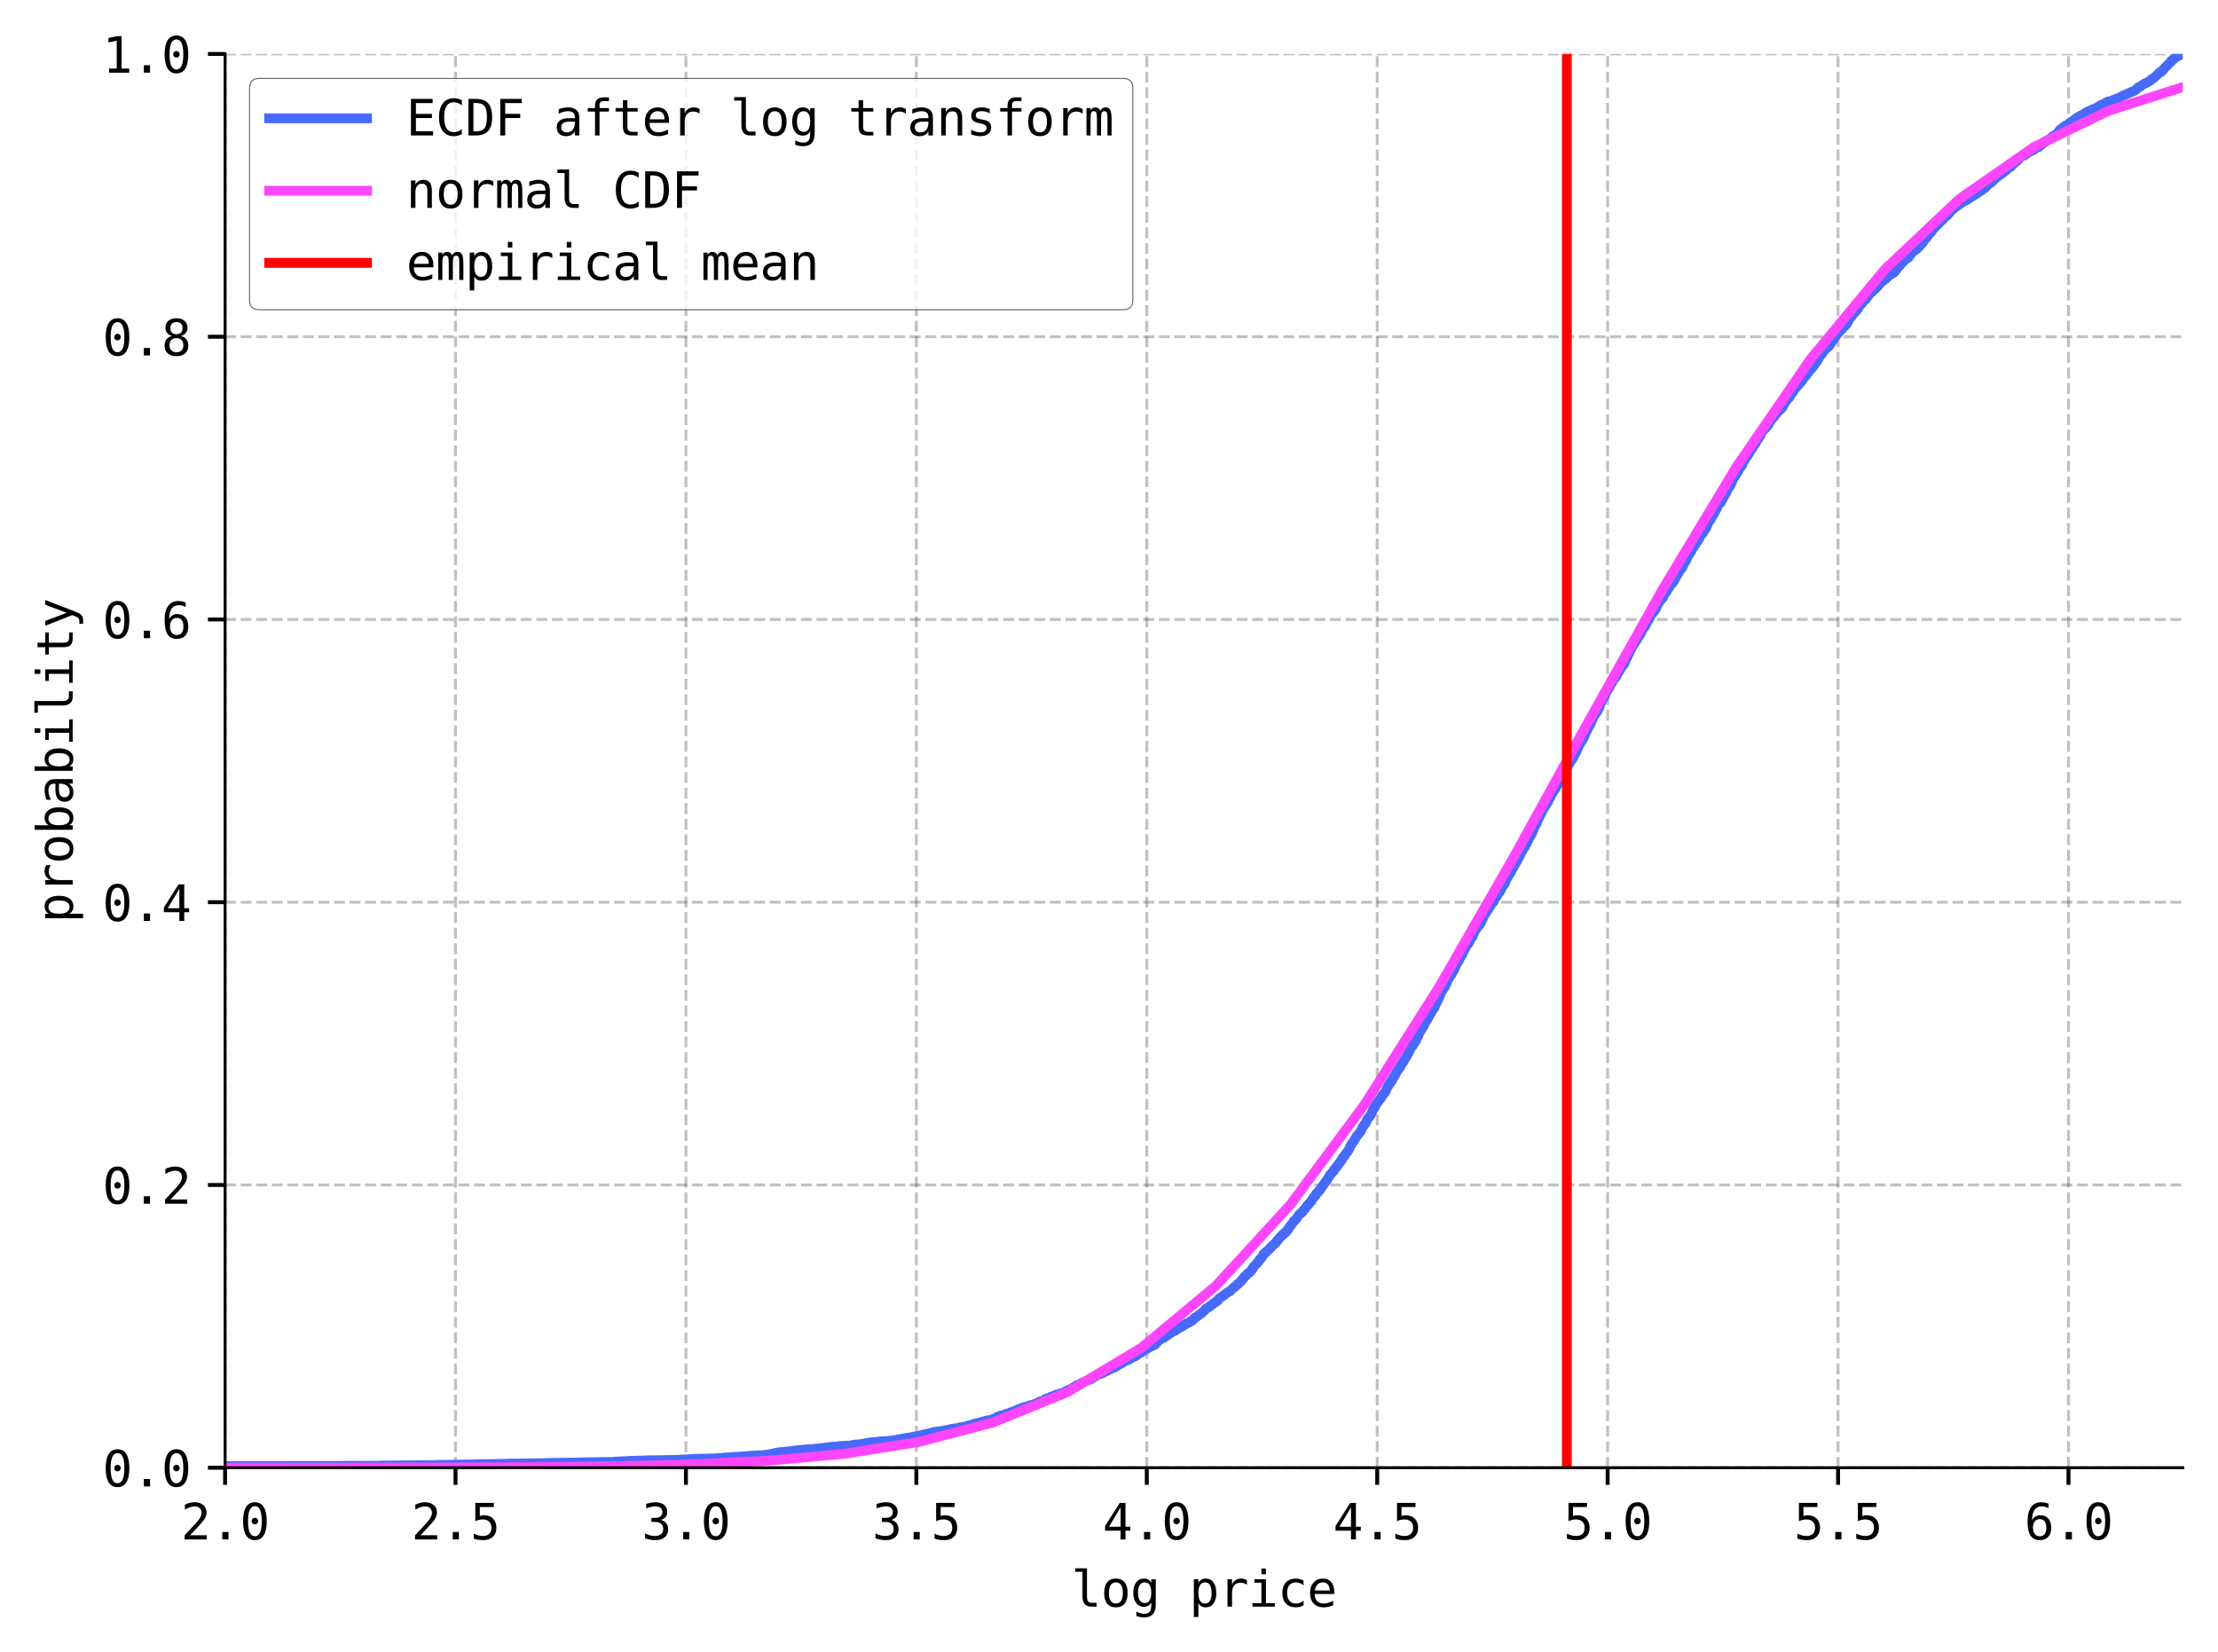 <?xml version="1.0" encoding="utf-8" standalone="no"?>
<!DOCTYPE svg PUBLIC "-//W3C//DTD SVG 1.1//EN"
  "http://www.w3.org/Graphics/SVG/1.1/DTD/svg11.dtd">
<svg xmlns:xlink="http://www.w3.org/1999/xlink" width="453.222pt" height="337.637pt" viewBox="0 0 453.222 337.637" xmlns="http://www.w3.org/2000/svg" version="1.1">
 <defs>
  <style type="text/css">*{stroke-linejoin: round; stroke-linecap: butt}</style>
 </defs>
 <g id="figure_1">
  <g id="patch_1">
   <path d="M 0 337.637 
L 453.222 337.637 
L 453.222 0 
L 0 0 
z
" style="fill: #ffffff"/>
  </g>
  <g id="axes_1">
   <g id="patch_2">
    <path d="M 45.992 299.906 
L 446.022 299.906 
L 446.022 11.026 
L 45.992 11.026 
z
" style="fill: #ffffff"/>
   </g>
   <g id="matplotlib.axis_1">
    <g id="xtick_1">
     <g id="line2d_1">
      <path d="M 45.992 299.906 
L 45.992 11.026 
" clip-path="url(#p43036b2465)" style="fill: none; stroke-dasharray: 2.22,0.96; stroke-dashoffset: 0; stroke: #6c6066; stroke-opacity: 0.4; stroke-width: 0.6"/>
     </g>
     <g id="line2d_2">
      <defs>
       <path id="m23ff49d72e" d="M 0 0 
L 0 3.5 
" style="stroke: #000000; stroke-width: 0.8"/>
      </defs>
      <g>
       <use xlink:href="#m23ff49d72e" x="45.992" y="299.906" style="stroke: #000000; stroke-width: 0.8"/>
      </g>
     </g>
     <g id="text_1">
      <!-- 2.0 -->
      <g transform="translate(36.962 314.557) scale(0.1 -0.1)">
       <defs>
        <path id="DejaVuSansMono-32" d="M 1166 531 
L 3309 531 
L 3309 0 
L 475 0 
L 475 531 
Q 1059 1147 1496 1619 
Q 1934 2091 2100 2284 
Q 2413 2666 2522 2902 
Q 2631 3138 2631 3384 
Q 2631 3775 2401 3997 
Q 2172 4219 1772 4219 
Q 1488 4219 1175 4116 
Q 863 4013 513 3803 
L 513 4441 
Q 834 4594 1145 4672 
Q 1456 4750 1759 4750 
Q 2444 4750 2861 4386 
Q 3278 4022 3278 3431 
Q 3278 3131 3139 2831 
Q 3000 2531 2688 2169 
Q 2513 1966 2180 1606 
Q 1847 1247 1166 531 
z
" transform="scale(0.016)"/>
        <path id="DejaVuSansMono-2e" d="M 1528 953 
L 2316 953 
L 2316 0 
L 1528 0 
L 1528 953 
z
" transform="scale(0.016)"/>
        <path id="DejaVuSansMono-30" d="M 1509 2344 
Q 1509 2516 1629 2641 
Q 1750 2766 1919 2766 
Q 2094 2766 2219 2641 
Q 2344 2516 2344 2344 
Q 2344 2169 2220 2047 
Q 2097 1925 1919 1925 
Q 1744 1925 1626 2044 
Q 1509 2163 1509 2344 
z
M 1925 4250 
Q 1484 4250 1267 3775 
Q 1050 3300 1050 2328 
Q 1050 1359 1267 884 
Q 1484 409 1925 409 
Q 2369 409 2586 884 
Q 2803 1359 2803 2328 
Q 2803 3300 2586 3775 
Q 2369 4250 1925 4250 
z
M 1925 4750 
Q 2672 4750 3055 4137 
Q 3438 3525 3438 2328 
Q 3438 1134 3055 521 
Q 2672 -91 1925 -91 
Q 1178 -91 797 521 
Q 416 1134 416 2328 
Q 416 3525 797 4137 
Q 1178 4750 1925 4750 
z
" transform="scale(0.016)"/>
       </defs>
       <use xlink:href="#DejaVuSansMono-32"/>
       <use xlink:href="#DejaVuSansMono-2e" x="60.205"/>
       <use xlink:href="#DejaVuSansMono-30" x="120.41"/>
      </g>
     </g>
    </g>
    <g id="xtick_2">
     <g id="line2d_3">
      <path d="M 93.077 299.906 
L 93.077 11.026 
" clip-path="url(#p43036b2465)" style="fill: none; stroke-dasharray: 2.22,0.96; stroke-dashoffset: 0; stroke: #6c6066; stroke-opacity: 0.4; stroke-width: 0.6"/>
     </g>
     <g id="line2d_4">
      <g>
       <use xlink:href="#m23ff49d72e" x="93.077" y="299.906" style="stroke: #000000; stroke-width: 0.8"/>
      </g>
     </g>
     <g id="text_2">
      <!-- 2.5 -->
      <g transform="translate(84.047 314.557) scale(0.1 -0.1)">
       <defs>
        <path id="DejaVuSansMono-35" d="M 647 4666 
L 3009 4666 
L 3009 4134 
L 1222 4134 
L 1222 2988 
Q 1356 3038 1492 3061 
Q 1628 3084 1766 3084 
Q 2491 3084 2916 2656 
Q 3341 2228 3341 1497 
Q 3341 759 2895 334 
Q 2450 -91 1678 -91 
Q 1306 -91 998 -41 
Q 691 9 447 109 
L 447 750 
Q 734 594 1025 517 
Q 1316 441 1619 441 
Q 2141 441 2423 716 
Q 2706 991 2706 1497 
Q 2706 1997 2414 2275 
Q 2122 2553 1600 2553 
Q 1347 2553 1106 2495 
Q 866 2438 647 2322 
L 647 4666 
z
" transform="scale(0.016)"/>
       </defs>
       <use xlink:href="#DejaVuSansMono-32"/>
       <use xlink:href="#DejaVuSansMono-2e" x="60.205"/>
       <use xlink:href="#DejaVuSansMono-35" x="120.41"/>
      </g>
     </g>
    </g>
    <g id="xtick_3">
     <g id="line2d_5">
      <path d="M 140.162 299.906 
L 140.162 11.026 
" clip-path="url(#p43036b2465)" style="fill: none; stroke-dasharray: 2.22,0.96; stroke-dashoffset: 0; stroke: #6c6066; stroke-opacity: 0.4; stroke-width: 0.6"/>
     </g>
     <g id="line2d_6">
      <g>
       <use xlink:href="#m23ff49d72e" x="140.162" y="299.906" style="stroke: #000000; stroke-width: 0.8"/>
      </g>
     </g>
     <g id="text_3">
      <!-- 3.0 -->
      <g transform="translate(131.132 314.557) scale(0.1 -0.1)">
       <defs>
        <path id="DejaVuSansMono-33" d="M 2425 2497 
Q 2884 2375 3128 2064 
Q 3372 1753 3372 1288 
Q 3372 644 2939 276 
Q 2506 -91 1741 -91 
Q 1419 -91 1084 -31 
Q 750 28 428 141 
L 428 769 
Q 747 603 1056 522 
Q 1366 441 1672 441 
Q 2191 441 2469 675 
Q 2747 909 2747 1350 
Q 2747 1756 2469 1995 
Q 2191 2234 1716 2234 
L 1234 2234 
L 1234 2753 
L 1716 2753 
Q 2150 2753 2394 2943 
Q 2638 3134 2638 3475 
Q 2638 3834 2411 4026 
Q 2184 4219 1766 4219 
Q 1488 4219 1191 4156 
Q 894 4094 569 3969 
L 569 4550 
Q 947 4650 1242 4700 
Q 1538 4750 1766 4750 
Q 2447 4750 2855 4408 
Q 3263 4066 3263 3500 
Q 3263 3116 3048 2859 
Q 2834 2603 2425 2497 
z
" transform="scale(0.016)"/>
       </defs>
       <use xlink:href="#DejaVuSansMono-33"/>
       <use xlink:href="#DejaVuSansMono-2e" x="60.205"/>
       <use xlink:href="#DejaVuSansMono-30" x="120.41"/>
      </g>
     </g>
    </g>
    <g id="xtick_4">
     <g id="line2d_7">
      <path d="M 187.247 299.906 
L 187.247 11.026 
" clip-path="url(#p43036b2465)" style="fill: none; stroke-dasharray: 2.22,0.96; stroke-dashoffset: 0; stroke: #6c6066; stroke-opacity: 0.4; stroke-width: 0.6"/>
     </g>
     <g id="line2d_8">
      <g>
       <use xlink:href="#m23ff49d72e" x="187.247" y="299.906" style="stroke: #000000; stroke-width: 0.8"/>
      </g>
     </g>
     <g id="text_4">
      <!-- 3.5 -->
      <g transform="translate(178.216 314.557) scale(0.1 -0.1)">
       <use xlink:href="#DejaVuSansMono-33"/>
       <use xlink:href="#DejaVuSansMono-2e" x="60.205"/>
       <use xlink:href="#DejaVuSansMono-35" x="120.41"/>
      </g>
     </g>
    </g>
    <g id="xtick_5">
     <g id="line2d_9">
      <path d="M 234.332 299.906 
L 234.332 11.026 
" clip-path="url(#p43036b2465)" style="fill: none; stroke-dasharray: 2.22,0.96; stroke-dashoffset: 0; stroke: #6c6066; stroke-opacity: 0.4; stroke-width: 0.6"/>
     </g>
     <g id="line2d_10">
      <g>
       <use xlink:href="#m23ff49d72e" x="234.332" y="299.906" style="stroke: #000000; stroke-width: 0.8"/>
      </g>
     </g>
     <g id="text_5">
      <!-- 4.0 -->
      <g transform="translate(225.301 314.557) scale(0.1 -0.1)">
       <defs>
        <path id="DejaVuSansMono-34" d="M 2297 4091 
L 825 1625 
L 2297 1625 
L 2297 4091 
z
M 2194 4666 
L 2925 4666 
L 2925 1625 
L 3547 1625 
L 3547 1113 
L 2925 1113 
L 2925 0 
L 2297 0 
L 2297 1113 
L 319 1113 
L 319 1709 
L 2194 4666 
z
" transform="scale(0.016)"/>
       </defs>
       <use xlink:href="#DejaVuSansMono-34"/>
       <use xlink:href="#DejaVuSansMono-2e" x="60.205"/>
       <use xlink:href="#DejaVuSansMono-30" x="120.41"/>
      </g>
     </g>
    </g>
    <g id="xtick_6">
     <g id="line2d_11">
      <path d="M 281.417 299.906 
L 281.417 11.026 
" clip-path="url(#p43036b2465)" style="fill: none; stroke-dasharray: 2.22,0.96; stroke-dashoffset: 0; stroke: #6c6066; stroke-opacity: 0.4; stroke-width: 0.6"/>
     </g>
     <g id="line2d_12">
      <g>
       <use xlink:href="#m23ff49d72e" x="281.417" y="299.906" style="stroke: #000000; stroke-width: 0.8"/>
      </g>
     </g>
     <g id="text_6">
      <!-- 4.5 -->
      <g transform="translate(272.386 314.557) scale(0.1 -0.1)">
       <use xlink:href="#DejaVuSansMono-34"/>
       <use xlink:href="#DejaVuSansMono-2e" x="60.205"/>
       <use xlink:href="#DejaVuSansMono-35" x="120.41"/>
      </g>
     </g>
    </g>
    <g id="xtick_7">
     <g id="line2d_13">
      <path d="M 328.502 299.906 
L 328.502 11.026 
" clip-path="url(#p43036b2465)" style="fill: none; stroke-dasharray: 2.22,0.96; stroke-dashoffset: 0; stroke: #6c6066; stroke-opacity: 0.4; stroke-width: 0.6"/>
     </g>
     <g id="line2d_14">
      <g>
       <use xlink:href="#m23ff49d72e" x="328.502" y="299.906" style="stroke: #000000; stroke-width: 0.8"/>
      </g>
     </g>
     <g id="text_7">
      <!-- 5.0 -->
      <g transform="translate(319.471 314.557) scale(0.1 -0.1)">
       <use xlink:href="#DejaVuSansMono-35"/>
       <use xlink:href="#DejaVuSansMono-2e" x="60.205"/>
       <use xlink:href="#DejaVuSansMono-30" x="120.41"/>
      </g>
     </g>
    </g>
    <g id="xtick_8">
     <g id="line2d_15">
      <path d="M 375.586 299.906 
L 375.586 11.026 
" clip-path="url(#p43036b2465)" style="fill: none; stroke-dasharray: 2.22,0.96; stroke-dashoffset: 0; stroke: #6c6066; stroke-opacity: 0.4; stroke-width: 0.6"/>
     </g>
     <g id="line2d_16">
      <g>
       <use xlink:href="#m23ff49d72e" x="375.586" y="299.906" style="stroke: #000000; stroke-width: 0.8"/>
      </g>
     </g>
     <g id="text_8">
      <!-- 5.5 -->
      <g transform="translate(366.556 314.557) scale(0.1 -0.1)">
       <use xlink:href="#DejaVuSansMono-35"/>
       <use xlink:href="#DejaVuSansMono-2e" x="60.205"/>
       <use xlink:href="#DejaVuSansMono-35" x="120.41"/>
      </g>
     </g>
    </g>
    <g id="xtick_9">
     <g id="line2d_17">
      <path d="M 422.671 299.906 
L 422.671 11.026 
" clip-path="url(#p43036b2465)" style="fill: none; stroke-dasharray: 2.22,0.96; stroke-dashoffset: 0; stroke: #6c6066; stroke-opacity: 0.4; stroke-width: 0.6"/>
     </g>
     <g id="line2d_18">
      <g>
       <use xlink:href="#m23ff49d72e" x="422.671" y="299.906" style="stroke: #000000; stroke-width: 0.8"/>
      </g>
     </g>
     <g id="text_9">
      <!-- 6.0 -->
      <g transform="translate(413.641 314.557) scale(0.1 -0.1)">
       <defs>
        <path id="DejaVuSansMono-36" d="M 3097 4563 
L 3097 3981 
Q 2900 4097 2678 4158 
Q 2456 4219 2216 4219 
Q 1616 4219 1306 3767 
Q 997 3316 997 2438 
Q 1147 2750 1412 2917 
Q 1678 3084 2022 3084 
Q 2697 3084 3067 2670 
Q 3438 2256 3438 1497 
Q 3438 741 3056 325 
Q 2675 -91 1984 -91 
Q 1172 -91 794 492 
Q 416 1075 416 2328 
Q 416 3509 870 4129 
Q 1325 4750 2188 4750 
Q 2419 4750 2650 4701 
Q 2881 4653 3097 4563 
z
M 1972 2591 
Q 1569 2591 1337 2300 
Q 1106 2009 1106 1497 
Q 1106 984 1337 693 
Q 1569 403 1972 403 
Q 2391 403 2603 679 
Q 2816 956 2816 1497 
Q 2816 2041 2603 2316 
Q 2391 2591 1972 2591 
z
" transform="scale(0.016)"/>
       </defs>
       <use xlink:href="#DejaVuSansMono-36"/>
       <use xlink:href="#DejaVuSansMono-2e" x="60.205"/>
       <use xlink:href="#DejaVuSansMono-30" x="120.41"/>
      </g>
     </g>
    </g>
    <g id="text_10">
     <!-- log price -->
     <g transform="translate(218.916 328.289) scale(0.1 -0.1)">
      <defs>
       <path id="DejaVuSansMono-6c" d="M 1997 1269 
Q 1997 881 2139 684 
Q 2281 488 2559 488 
L 3231 488 
L 3231 0 
L 2503 0 
Q 1988 0 1705 331 
Q 1422 663 1422 1269 
L 1422 4447 
L 500 4447 
L 500 4897 
L 1997 4897 
L 1997 1269 
z
" transform="scale(0.016)"/>
       <path id="DejaVuSansMono-6f" d="M 1925 3097 
Q 1488 3097 1263 2756 
Q 1038 2416 1038 1747 
Q 1038 1081 1263 739 
Q 1488 397 1925 397 
Q 2366 397 2591 739 
Q 2816 1081 2816 1747 
Q 2816 2416 2591 2756 
Q 2366 3097 1925 3097 
z
M 1925 3584 
Q 2653 3584 3039 3112 
Q 3425 2641 3425 1747 
Q 3425 850 3040 379 
Q 2656 -91 1925 -91 
Q 1197 -91 812 379 
Q 428 850 428 1747 
Q 428 2641 812 3112 
Q 1197 3584 1925 3584 
z
" transform="scale(0.016)"/>
       <path id="DejaVuSansMono-67" d="M 2681 1778 
Q 2681 2425 2470 2761 
Q 2259 3097 1856 3097 
Q 1434 3097 1212 2761 
Q 991 2425 991 1778 
Q 991 1131 1214 792 
Q 1438 453 1863 453 
Q 2259 453 2470 793 
Q 2681 1134 2681 1778 
z
M 3256 225 
Q 3256 -563 2884 -969 
Q 2513 -1375 1791 -1375 
Q 1553 -1375 1293 -1331 
Q 1034 -1288 775 -1203 
L 775 -634 
Q 1081 -778 1331 -847 
Q 1581 -916 1791 -916 
Q 2256 -916 2468 -662 
Q 2681 -409 2681 141 
L 2681 166 
L 2681 556 
Q 2544 263 2306 119 
Q 2069 -25 1728 -25 
Q 1116 -25 750 465 
Q 384 956 384 1778 
Q 384 2603 750 3093 
Q 1116 3584 1728 3584 
Q 2066 3584 2300 3450 
Q 2534 3316 2681 3034 
L 2681 3488 
L 3256 3488 
L 3256 225 
z
" transform="scale(0.016)"/>
       <path id="DejaVuSansMono-20" transform="scale(0.016)"/>
       <path id="DejaVuSansMono-70" d="M 1172 441 
L 1172 -1331 
L 594 -1331 
L 594 3500 
L 1172 3500 
L 1172 3053 
Q 1316 3313 1555 3448 
Q 1794 3584 2106 3584 
Q 2741 3584 3102 3093 
Q 3463 2603 3463 1734 
Q 3463 881 3100 395 
Q 2738 -91 2106 -91 
Q 1788 -91 1548 45 
Q 1309 181 1172 441 
z
M 2859 1747 
Q 2859 2416 2648 2756 
Q 2438 3097 2022 3097 
Q 1603 3097 1387 2755 
Q 1172 2413 1172 1747 
Q 1172 1084 1387 740 
Q 1603 397 2022 397 
Q 2438 397 2648 737 
Q 2859 1078 2859 1747 
z
" transform="scale(0.016)"/>
       <path id="DejaVuSansMono-72" d="M 3609 2778 
Q 3425 2922 3234 2987 
Q 3044 3053 2816 3053 
Q 2278 3053 1993 2715 
Q 1709 2378 1709 1741 
L 1709 0 
L 1131 0 
L 1131 3500 
L 1709 3500 
L 1709 2816 
Q 1853 3188 2151 3386 
Q 2450 3584 2859 3584 
Q 3072 3584 3256 3531 
Q 3441 3478 3609 3366 
L 3609 2778 
z
" transform="scale(0.016)"/>
       <path id="DejaVuSansMono-69" d="M 800 3500 
L 2272 3500 
L 2272 447 
L 3413 447 
L 3413 0 
L 556 0 
L 556 447 
L 1697 447 
L 1697 3053 
L 800 3053 
L 800 3500 
z
M 1697 4863 
L 2272 4863 
L 2272 4134 
L 1697 4134 
L 1697 4863 
z
" transform="scale(0.016)"/>
       <path id="DejaVuSansMono-63" d="M 3316 178 
Q 3084 44 2839 -23 
Q 2594 -91 2338 -91 
Q 1525 -91 1067 396 
Q 609 884 609 1747 
Q 609 2609 1067 3096 
Q 1525 3584 2338 3584 
Q 2591 3584 2831 3518 
Q 3072 3453 3316 3316 
L 3316 2713 
Q 3088 2916 2858 3006 
Q 2628 3097 2338 3097 
Q 1797 3097 1506 2747 
Q 1216 2397 1216 1747 
Q 1216 1100 1508 748 
Q 1800 397 2338 397 
Q 2638 397 2875 489 
Q 3113 581 3316 775 
L 3316 178 
z
" transform="scale(0.016)"/>
       <path id="DejaVuSansMono-65" d="M 3475 1894 
L 3475 1613 
L 984 1613 
L 984 1594 
Q 984 1022 1282 709 
Q 1581 397 2125 397 
Q 2400 397 2700 484 
Q 3000 572 3341 750 
L 3341 178 
Q 3013 44 2708 -23 
Q 2403 -91 2119 -91 
Q 1303 -91 843 398 
Q 384 888 384 1747 
Q 384 2584 834 3084 
Q 1284 3584 2034 3584 
Q 2703 3584 3089 3131 
Q 3475 2678 3475 1894 
z
M 2900 2063 
Q 2888 2569 2661 2833 
Q 2434 3097 2009 3097 
Q 1594 3097 1325 2822 
Q 1056 2547 1006 2059 
L 2900 2063 
z
" transform="scale(0.016)"/>
      </defs>
      <use xlink:href="#DejaVuSansMono-6c"/>
      <use xlink:href="#DejaVuSansMono-6f" x="60.205"/>
      <use xlink:href="#DejaVuSansMono-67" x="120.41"/>
      <use xlink:href="#DejaVuSansMono-20" x="180.615"/>
      <use xlink:href="#DejaVuSansMono-70" x="240.82"/>
      <use xlink:href="#DejaVuSansMono-72" x="301.025"/>
      <use xlink:href="#DejaVuSansMono-69" x="361.23"/>
      <use xlink:href="#DejaVuSansMono-63" x="421.436"/>
      <use xlink:href="#DejaVuSansMono-65" x="481.641"/>
     </g>
    </g>
   </g>
   <g id="matplotlib.axis_2">
    <g id="ytick_1">
     <g id="line2d_19">
      <path d="M 45.992 299.906 
L 446.022 299.906 
" clip-path="url(#p43036b2465)" style="fill: none; stroke-dasharray: 2.22,0.96; stroke-dashoffset: 0; stroke: #6c6066; stroke-opacity: 0.4; stroke-width: 0.6"/>
     </g>
     <g id="line2d_20">
      <defs>
       <path id="m1834b9cd49" d="M 0 0 
L -3.5 0 
" style="stroke: #000000; stroke-width: 0.8"/>
      </defs>
      <g>
       <use xlink:href="#m1834b9cd49" x="45.992" y="299.906" style="stroke: #000000; stroke-width: 0.8"/>
      </g>
     </g>
     <g id="text_11">
      <!-- 0.0 -->
      <g transform="translate(20.931 303.732) scale(0.1 -0.1)">
       <use xlink:href="#DejaVuSansMono-30"/>
       <use xlink:href="#DejaVuSansMono-2e" x="60.205"/>
       <use xlink:href="#DejaVuSansMono-30" x="120.41"/>
      </g>
     </g>
    </g>
    <g id="ytick_2">
     <g id="line2d_21">
      <path d="M 45.992 242.13 
L 446.022 242.13 
" clip-path="url(#p43036b2465)" style="fill: none; stroke-dasharray: 2.22,0.96; stroke-dashoffset: 0; stroke: #6c6066; stroke-opacity: 0.4; stroke-width: 0.6"/>
     </g>
     <g id="line2d_22">
      <g>
       <use xlink:href="#m1834b9cd49" x="45.992" y="242.13" style="stroke: #000000; stroke-width: 0.8"/>
      </g>
     </g>
     <g id="text_12">
      <!-- 0.2 -->
      <g transform="translate(20.931 245.956) scale(0.1 -0.1)">
       <use xlink:href="#DejaVuSansMono-30"/>
       <use xlink:href="#DejaVuSansMono-2e" x="60.205"/>
       <use xlink:href="#DejaVuSansMono-32" x="120.41"/>
      </g>
     </g>
    </g>
    <g id="ytick_3">
     <g id="line2d_23">
      <path d="M 45.992 184.354 
L 446.022 184.354 
" clip-path="url(#p43036b2465)" style="fill: none; stroke-dasharray: 2.22,0.96; stroke-dashoffset: 0; stroke: #6c6066; stroke-opacity: 0.4; stroke-width: 0.6"/>
     </g>
     <g id="line2d_24">
      <g>
       <use xlink:href="#m1834b9cd49" x="45.992" y="184.354" style="stroke: #000000; stroke-width: 0.8"/>
      </g>
     </g>
     <g id="text_13">
      <!-- 0.4 -->
      <g transform="translate(20.931 188.18) scale(0.1 -0.1)">
       <use xlink:href="#DejaVuSansMono-30"/>
       <use xlink:href="#DejaVuSansMono-2e" x="60.205"/>
       <use xlink:href="#DejaVuSansMono-34" x="120.41"/>
      </g>
     </g>
    </g>
    <g id="ytick_4">
     <g id="line2d_25">
      <path d="M 45.992 126.578 
L 446.022 126.578 
" clip-path="url(#p43036b2465)" style="fill: none; stroke-dasharray: 2.22,0.96; stroke-dashoffset: 0; stroke: #6c6066; stroke-opacity: 0.4; stroke-width: 0.6"/>
     </g>
     <g id="line2d_26">
      <g>
       <use xlink:href="#m1834b9cd49" x="45.992" y="126.578" style="stroke: #000000; stroke-width: 0.8"/>
      </g>
     </g>
     <g id="text_14">
      <!-- 0.6 -->
      <g transform="translate(20.931 130.404) scale(0.1 -0.1)">
       <use xlink:href="#DejaVuSansMono-30"/>
       <use xlink:href="#DejaVuSansMono-2e" x="60.205"/>
       <use xlink:href="#DejaVuSansMono-36" x="120.41"/>
      </g>
     </g>
    </g>
    <g id="ytick_5">
     <g id="line2d_27">
      <path d="M 45.992 68.802 
L 446.022 68.802 
" clip-path="url(#p43036b2465)" style="fill: none; stroke-dasharray: 2.22,0.96; stroke-dashoffset: 0; stroke: #6c6066; stroke-opacity: 0.4; stroke-width: 0.6"/>
     </g>
     <g id="line2d_28">
      <g>
       <use xlink:href="#m1834b9cd49" x="45.992" y="68.802" style="stroke: #000000; stroke-width: 0.8"/>
      </g>
     </g>
     <g id="text_15">
      <!-- 0.8 -->
      <g transform="translate(20.931 72.628) scale(0.1 -0.1)">
       <defs>
        <path id="DejaVuSansMono-38" d="M 1925 2216 
Q 1503 2216 1273 1980 
Q 1044 1744 1044 1313 
Q 1044 881 1276 642 
Q 1509 403 1925 403 
Q 2350 403 2579 639 
Q 2809 875 2809 1313 
Q 2809 1741 2576 1978 
Q 2344 2216 1925 2216 
z
M 1375 2478 
Q 972 2581 745 2862 
Q 519 3144 519 3541 
Q 519 4097 897 4423 
Q 1275 4750 1925 4750 
Q 2578 4750 2956 4423 
Q 3334 4097 3334 3541 
Q 3334 3144 3107 2862 
Q 2881 2581 2478 2478 
Q 2947 2375 3195 2062 
Q 3444 1750 3444 1253 
Q 3444 622 3041 265 
Q 2638 -91 1925 -91 
Q 1213 -91 811 264 
Q 409 619 409 1247 
Q 409 1747 657 2061 
Q 906 2375 1375 2478 
z
M 1147 3481 
Q 1147 3106 1347 2909 
Q 1547 2713 1925 2713 
Q 2306 2713 2506 2909 
Q 2706 3106 2706 3481 
Q 2706 3863 2507 4063 
Q 2309 4263 1925 4263 
Q 1547 4263 1347 4061 
Q 1147 3859 1147 3481 
z
" transform="scale(0.016)"/>
       </defs>
       <use xlink:href="#DejaVuSansMono-30"/>
       <use xlink:href="#DejaVuSansMono-2e" x="60.205"/>
       <use xlink:href="#DejaVuSansMono-38" x="120.41"/>
      </g>
     </g>
    </g>
    <g id="ytick_6">
     <g id="line2d_29">
      <path d="M 45.992 11.026 
L 446.022 11.026 
" clip-path="url(#p43036b2465)" style="fill: none; stroke-dasharray: 2.22,0.96; stroke-dashoffset: 0; stroke: #6c6066; stroke-opacity: 0.4; stroke-width: 0.6"/>
     </g>
     <g id="line2d_30">
      <g>
       <use xlink:href="#m1834b9cd49" x="45.992" y="11.026" style="stroke: #000000; stroke-width: 0.8"/>
      </g>
     </g>
     <g id="text_16">
      <!-- 1.0 -->
      <g transform="translate(20.931 14.852) scale(0.1 -0.1)">
       <defs>
        <path id="DejaVuSansMono-31" d="M 844 531 
L 1825 531 
L 1825 4097 
L 769 3859 
L 769 4434 
L 1819 4666 
L 2450 4666 
L 2450 531 
L 3419 531 
L 3419 0 
L 844 0 
L 844 531 
z
" transform="scale(0.016)"/>
       </defs>
       <use xlink:href="#DejaVuSansMono-31"/>
       <use xlink:href="#DejaVuSansMono-2e" x="60.205"/>
       <use xlink:href="#DejaVuSansMono-30" x="120.41"/>
      </g>
     </g>
    </g>
    <g id="text_17">
     <!-- probability -->
     <g transform="translate(14.852 188.577) rotate(-90) scale(0.1 -0.1)">
      <defs>
       <path id="DejaVuSansMono-62" d="M 2869 1747 
Q 2869 2416 2656 2756 
Q 2444 3097 2028 3097 
Q 1609 3097 1393 2755 
Q 1178 2413 1178 1747 
Q 1178 1084 1393 740 
Q 1609 397 2028 397 
Q 2444 397 2656 737 
Q 2869 1078 2869 1747 
z
M 1178 3053 
Q 1316 3309 1558 3446 
Q 1800 3584 2119 3584 
Q 2750 3584 3112 3098 
Q 3475 2613 3475 1759 
Q 3475 894 3111 401 
Q 2747 -91 2113 -91 
Q 1800 -91 1561 45 
Q 1322 181 1178 441 
L 1178 0 
L 603 0 
L 603 4863 
L 1178 4863 
L 1178 3053 
z
" transform="scale(0.016)"/>
       <path id="DejaVuSansMono-61" d="M 2194 1759 
L 2003 1759 
Q 1500 1759 1245 1582 
Q 991 1406 991 1056 
Q 991 741 1181 566 
Q 1372 391 1709 391 
Q 2184 391 2456 720 
Q 2728 1050 2731 1631 
L 2731 1759 
L 2194 1759 
z
M 3309 1997 
L 3309 0 
L 2731 0 
L 2731 519 
Q 2547 206 2267 57 
Q 1988 -91 1588 -91 
Q 1053 -91 734 211 
Q 416 513 416 1019 
Q 416 1603 808 1906 
Q 1200 2209 1959 2209 
L 2731 2209 
L 2731 2300 
Q 2728 2719 2518 2908 
Q 2309 3097 1850 3097 
Q 1556 3097 1256 3012 
Q 956 2928 672 2766 
L 672 3341 
Q 991 3463 1283 3523 
Q 1575 3584 1850 3584 
Q 2284 3584 2592 3456 
Q 2900 3328 3091 3072 
Q 3209 2916 3259 2686 
Q 3309 2456 3309 1997 
z
" transform="scale(0.016)"/>
       <path id="DejaVuSansMono-74" d="M 1919 4494 
L 1919 3500 
L 3225 3500 
L 3225 3053 
L 1919 3053 
L 1919 1153 
Q 1919 766 2066 612 
Q 2213 459 2578 459 
L 3225 459 
L 3225 0 
L 2522 0 
Q 1875 0 1609 259 
Q 1344 519 1344 1153 
L 1344 3053 
L 409 3053 
L 409 3500 
L 1344 3500 
L 1344 4494 
L 1919 4494 
z
" transform="scale(0.016)"/>
       <path id="DejaVuSansMono-79" d="M 2681 1125 
Q 2538 759 2316 163 
Q 2006 -663 1900 -844 
Q 1756 -1088 1540 -1209 
Q 1325 -1331 1038 -1331 
L 575 -1331 
L 575 -850 
L 916 -850 
Q 1169 -850 1312 -703 
Q 1456 -556 1678 56 
L 325 3500 
L 934 3500 
L 1972 763 
L 2994 3500 
L 3603 3500 
L 2681 1125 
z
" transform="scale(0.016)"/>
      </defs>
      <use xlink:href="#DejaVuSansMono-70"/>
      <use xlink:href="#DejaVuSansMono-72" x="60.205"/>
      <use xlink:href="#DejaVuSansMono-6f" x="120.41"/>
      <use xlink:href="#DejaVuSansMono-62" x="180.615"/>
      <use xlink:href="#DejaVuSansMono-61" x="240.82"/>
      <use xlink:href="#DejaVuSansMono-62" x="301.025"/>
      <use xlink:href="#DejaVuSansMono-69" x="361.23"/>
      <use xlink:href="#DejaVuSansMono-6c" x="421.436"/>
      <use xlink:href="#DejaVuSansMono-69" x="481.641"/>
      <use xlink:href="#DejaVuSansMono-74" x="541.846"/>
      <use xlink:href="#DejaVuSansMono-79" x="602.051"/>
     </g>
    </g>
   </g>
   <g id="line2d_31">
    <path d="M 23.027 299.622 
L 77.635 299.513 
L 77.726 299.47 
L 89.03 299.361 
L 89.03 299.339 
L 96.995 299.23 
L 96.995 299.208 
L 103.581 299.099 
L 103.581 299.077 
L 111.405 298.968 
L 111.405 298.947 
L 118.452 298.838 
L 118.452 298.816 
L 125.557 298.707 
L 125.612 298.663 
L 128.202 298.554 
L 128.202 298.533 
L 131.959 298.424 
L 131.959 298.402 
L 138.956 298.293 
L 139.004 298.249 
L 141.533 298.14 
L 141.579 298.097 
L 146.527 297.988 
L 146.527 297.966 
L 147.919 297.879 
L 147.919 297.857 
L 147.919 297.835 
L 149.757 297.748 
L 149.757 297.726 
L 149.757 297.704 
L 152.058 297.595 
L 152.058 297.573 
L 153.534 297.464 
L 153.534 297.443 
L 156.022 297.334 
L 156.102 297.29 
L 157.164 297.181 
L 157.164 297.159 
L 157.789 297.05 
L 157.789 297.029 
L 158.409 296.92 
L 158.447 296.876 
L 159.216 296.767 
L 159.216 296.745 
L 160.509 296.636 
L 160.509 296.614 
L 161.785 296.505 
L 161.785 296.462 
L 162.97 296.353 
L 163.044 296.309 
L 164.503 296.2 
L 164.503 296.178 
L 166.296 296.091 
L 166.296 296.069 
L 166.296 296.048 
L 167.566 295.939 
L 167.566 295.917 
L 168.854 295.808 
L 168.854 295.786 
L 169.543 295.677 
L 169.543 295.655 
L 171.378 295.546 
L 171.479 295.481 
L 173.836 295.372 
L 173.836 295.35 
L 174.425 295.241 
L 174.49 295.198 
L 176.008 295.11 
L 176.008 295.089 
L 176.04 295.045 
L 176.869 294.936 
L 176.901 294.892 
L 177.723 294.783 
L 177.754 294.718 
L 179.561 294.609 
L 179.653 294.544 
L 181.606 294.435 
L 181.606 294.413 
L 182.567 294.304 
L 182.567 294.282 
L 183.489 294.173 
L 183.519 294.108 
L 184.373 293.999 
L 184.402 293.955 
L 185.19 293.846 
L 185.19 293.824 
L 186.029 293.737 
L 186.029 293.715 
L 186.029 293.694 
L 186.632 293.585 
L 186.632 293.563 
L 187.544 293.454 
L 187.629 293.388 
L 188.222 293.279 
L 188.222 293.258 
L 188.559 293.149 
L 188.559 293.127 
L 189.313 293.018 
L 189.341 292.974 
L 190.144 292.865 
L 190.254 292.778 
L 190.666 292.669 
L 190.776 292.625 
L 191.621 292.516 
L 191.621 292.495 
L 192.62 292.386 
L 192.674 292.342 
L 193.369 292.233 
L 193.449 292.19 
L 194.113 292.081 
L 194.165 292.015 
L 194.955 291.906 
L 194.955 291.884 
L 195.997 291.775 
L 196.075 291.666 
L 196.951 291.557 
L 196.977 291.514 
L 197.743 291.405 
L 197.794 291.296 
L 198.25 291.187 
L 198.25 291.165 
L 198.73 291.056 
L 198.83 291.012 
L 199.332 290.903 
L 199.407 290.816 
L 200.302 290.707 
L 200.377 290.642 
L 200.698 290.533 
L 200.722 290.489 
L 201.336 290.38 
L 201.434 290.293 
L 202.19 290.184 
L 202.262 290.141 
L 202.818 290.032 
L 202.866 289.944 
L 203.251 289.857 
L 203.251 289.835 
L 203.347 289.77 
L 203.586 289.683 
L 203.586 289.661 
L 203.682 289.574 
L 204.016 289.487 
L 204.016 289.465 
L 204.087 289.378 
L 204.491 289.269 
L 204.538 289.225 
L 205.175 289.116 
L 205.245 289.051 
L 205.503 288.942 
L 205.503 288.92 
L 206.017 288.811 
L 206.017 288.789 
L 206.343 288.702 
L 206.343 288.68 
L 206.343 288.658 
L 206.644 288.571 
L 206.644 288.549 
L 206.644 288.528 
L 207.152 288.44 
L 207.152 288.419 
L 207.198 288.375 
L 207.405 288.266 
L 207.405 288.244 
L 207.794 288.135 
L 207.886 288.07 
L 208.182 287.961 
L 208.25 287.852 
L 208.795 287.743 
L 208.885 287.699 
L 209.021 287.59 
L 209.066 287.547 
L 209.763 287.438 
L 209.763 287.416 
L 210.053 287.329 
L 210.053 287.307 
L 210.053 287.285 
L 210.476 287.176 
L 210.499 287.133 
L 211.163 287.024 
L 211.273 286.915 
L 211.8 286.806 
L 211.91 286.697 
L 212.128 286.588 
L 212.237 286.5 
L 212.52 286.391 
L 212.52 286.37 
L 213.171 286.282 
L 213.171 286.261 
L 213.278 286.152 
L 213.451 286.064 
L 213.451 286.043 
L 213.537 285.912 
L 213.773 285.825 
L 213.773 285.803 
L 213.773 285.781 
L 214.308 285.672 
L 214.415 285.607 
L 214.606 285.498 
L 214.628 285.454 
L 214.946 285.345 
L 215.052 285.302 
L 215.39 285.193 
L 215.495 285.127 
L 215.748 285.018 
L 215.748 284.996 
L 216.313 284.887 
L 216.313 284.866 
L 216.689 284.757 
L 216.73 284.713 
L 217.207 284.626 
L 217.207 284.604 
L 217.249 284.539 
L 217.62 284.43 
L 217.702 284.321 
L 217.949 284.212 
L 218.031 284.125 
L 218.461 284.037 
L 218.461 284.016 
L 218.522 283.928 
L 218.888 283.819 
L 218.99 283.732 
L 219.132 283.623 
L 219.213 283.558 
L 219.476 283.449 
L 219.516 283.383 
L 219.738 283.274 
L 219.839 283.165 
L 220.06 283.056 
L 220.12 282.991 
L 220.56 282.882 
L 220.66 282.795 
L 220.959 282.708 
L 220.959 282.686 
L 221.018 282.577 
L 221.355 282.468 
L 221.454 282.403 
L 221.731 282.294 
L 221.829 282.206 
L 222.183 282.097 
L 222.262 282.032 
L 222.731 281.923 
L 222.828 281.814 
L 223.082 281.705 
L 223.179 281.574 
L 223.431 281.465 
L 223.508 281.378 
L 223.798 281.291 
L 223.798 281.269 
L 223.894 281.204 
L 223.991 281.095 
L 224.048 281.051 
L 224.26 280.942 
L 224.336 280.899 
L 224.853 280.79 
L 224.948 280.702 
L 225.215 280.593 
L 225.215 280.572 
L 225.499 280.484 
L 225.499 280.463 
L 225.556 280.397 
L 225.783 280.288 
L 225.802 280.245 
L 226.198 280.136 
L 226.198 280.114 
L 226.404 280.005 
L 226.498 279.852 
L 226.909 279.787 
L 226.909 279.743 
L 226.984 279.678 
L 227.338 279.569 
L 227.338 279.547 
L 227.69 279.438 
L 227.782 279.373 
L 228.004 279.264 
L 228.096 279.198 
L 228.28 279.089 
L 228.391 278.959 
L 228.647 278.871 
L 228.647 278.85 
L 228.702 278.784 
L 229.013 278.675 
L 229.123 278.566 
L 229.432 278.457 
L 229.523 278.326 
L 229.74 278.217 
L 229.831 278.13 
L 230.156 278.021 
L 230.264 277.956 
L 230.659 277.847 
L 230.695 277.716 
L 231.071 277.607 
L 231.16 277.542 
L 231.356 277.433 
L 231.463 277.302 
L 231.889 277.193 
L 231.96 277.084 
L 232.225 276.975 
L 232.313 276.866 
L 232.454 276.779 
L 232.454 276.757 
L 232.542 276.692 
L 232.752 276.583 
L 232.84 276.539 
L 233.067 276.452 
L 233.067 276.43 
L 233.172 276.321 
L 233.329 276.234 
L 233.329 276.212 
L 233.416 276.081 
L 233.747 275.972 
L 233.851 275.863 
L 234.128 275.754 
L 234.197 275.711 
L 234.369 275.624 
L 234.369 275.602 
L 234.473 275.515 
L 234.679 275.406 
L 234.714 275.362 
L 234.937 275.275 
L 234.937 275.253 
L 234.971 275.209 
L 235.296 275.1 
L 235.347 275.035 
L 235.688 274.926 
L 235.79 274.839 
L 236.061 274.73 
L 236.163 274.534 
L 236.298 274.425 
L 236.399 274.294 
L 236.551 274.185 
L 236.652 274.011 
L 236.82 273.902 
L 236.904 273.836 
L 237.105 273.727 
L 237.206 273.64 
L 237.406 273.531 
L 237.489 273.487 
L 237.806 273.378 
L 237.889 273.248 
L 238.138 273.139 
L 238.237 272.986 
L 238.485 272.899 
L 238.485 272.877 
L 238.551 272.812 
L 238.765 272.703 
L 238.814 272.637 
L 239.012 272.528 
L 239.061 272.463 
L 239.274 272.354 
L 239.339 272.245 
L 239.617 272.136 
L 239.666 272.071 
L 240.04 271.962 
L 240.105 271.918 
L 240.251 271.809 
L 240.299 271.7 
L 240.558 271.591 
L 240.558 271.569 
L 240.768 271.482 
L 240.768 271.46 
L 240.816 271.373 
L 241.073 271.264 
L 241.153 271.177 
L 241.57 271.068 
L 241.665 270.915 
L 241.904 270.806 
L 241.984 270.697 
L 242.27 270.588 
L 242.286 270.545 
L 242.555 270.436 
L 242.586 270.349 
L 242.965 270.24 
L 243.075 270.131 
L 243.263 270.022 
L 243.373 269.891 
L 243.67 269.804 
L 243.67 269.782 
L 243.748 269.716 
L 243.857 269.629 
L 243.857 269.607 
L 243.967 269.477 
L 244.029 269.39 
L 244.029 269.368 
L 244.122 269.259 
L 244.417 269.15 
L 244.525 269.041 
L 244.696 268.932 
L 244.773 268.845 
L 244.973 268.736 
L 245.081 268.627 
L 245.235 268.518 
L 245.342 268.43 
L 245.572 268.321 
L 245.649 268.191 
L 245.756 268.082 
L 245.862 267.951 
L 246.091 267.842 
L 246.198 267.689 
L 246.319 267.58 
L 246.395 267.406 
L 246.743 267.297 
L 246.849 267.166 
L 247.015 267.079 
L 247.015 267.057 
L 247.06 266.992 
L 247.331 266.883 
L 247.406 266.752 
L 247.556 266.643 
L 247.646 266.556 
L 247.87 266.447 
L 247.975 266.338 
L 248.124 266.229 
L 248.154 266.185 
L 248.318 266.142 
L 248.318 266.076 
L 248.422 266.033 
L 248.6 265.924 
L 248.644 265.858 
L 248.837 265.771 
L 248.837 265.749 
L 248.94 265.553 
L 249.014 265.444 
L 249.117 265.313 
L 249.323 265.204 
L 249.367 265.139 
L 249.588 265.03 
L 249.661 264.921 
L 249.895 264.812 
L 249.997 264.703 
L 250.231 264.594 
L 250.333 264.463 
L 250.522 264.354 
L 250.623 264.224 
L 250.783 264.115 
L 250.884 264.027 
L 251.202 263.918 
L 251.288 263.853 
L 251.418 263.766 
L 251.418 263.744 
L 251.519 263.635 
L 251.633 263.526 
L 251.734 263.439 
L 251.848 263.352 
L 251.848 263.33 
L 251.906 263.264 
L 252.006 263.177 
L 252.006 263.155 
L 252.063 263.09 
L 252.291 262.981 
L 252.377 262.85 
L 252.562 262.741 
L 252.661 262.632 
L 252.817 262.523 
L 252.86 262.414 
L 253.03 262.327 
L 253.03 262.305 
L 253.072 262.24 
L 253.227 262.131 
L 253.326 262.022 
L 253.467 261.913 
L 253.551 261.782 
L 253.664 261.695 
L 253.664 261.673 
L 253.748 261.499 
L 253.93 261.39 
L 253.986 261.237 
L 254.154 261.128 
L 254.252 260.932 
L 254.364 260.823 
L 254.433 260.758 
L 254.614 260.649 
L 254.711 260.496 
L 254.809 260.387 
L 254.92 260.213 
L 255.169 260.104 
L 255.279 260.038 
L 255.445 259.951 
L 255.445 259.929 
L 255.555 259.799 
L 255.61 259.69 
L 255.693 259.515 
L 255.885 259.406 
L 255.995 259.101 
L 256.104 259.036 
L 256.104 258.992 
L 256.186 258.796 
L 256.337 258.687 
L 256.446 258.578 
L 256.541 258.491 
L 256.541 258.469 
L 256.596 258.36 
L 256.772 258.251 
L 256.881 258.055 
L 257.057 257.946 
L 257.152 257.728 
L 257.315 257.619 
L 257.409 257.314 
L 257.598 257.227 
L 257.598 257.205 
L 257.692 257.096 
L 257.8 257.009 
L 257.8 256.987 
L 257.907 256.812 
L 257.988 256.703 
L 258.082 256.464 
L 258.122 256.377 
L 258.122 256.355 
L 258.202 256.246 
L 258.456 256.137 
L 258.55 255.897 
L 258.776 255.81 
L 258.776 255.788 
L 258.869 255.635 
L 259.015 255.526 
L 259.121 255.439 
L 259.267 255.352 
L 259.267 255.33 
L 259.36 255.221 
L 259.505 255.112 
L 259.61 254.894 
L 259.769 254.785 
L 259.834 254.655 
L 259.979 254.567 
L 259.979 254.546 
L 260.018 254.502 
L 260.202 254.393 
L 260.307 254.262 
L 260.438 254.175 
L 260.438 254.153 
L 260.503 254.088 
L 260.647 253.979 
L 260.751 253.87 
L 260.842 253.783 
L 260.842 253.761 
L 260.933 253.521 
L 261.102 253.412 
L 261.193 253.325 
L 261.271 253.238 
L 261.271 253.216 
L 261.374 253.042 
L 261.465 252.954 
L 261.465 252.933 
L 261.568 252.802 
L 261.775 252.693 
L 261.878 252.518 
L 261.968 252.409 
L 262.058 252.279 
L 262.327 252.17 
L 262.404 252.017 
L 262.545 251.908 
L 262.57 251.843 
L 262.813 251.734 
L 262.915 251.538 
L 262.991 251.45 
L 262.991 251.429 
L 263.08 251.385 
L 263.182 251.276 
L 263.27 251.014 
L 263.385 250.905 
L 263.486 250.775 
L 263.562 250.666 
L 263.625 250.491 
L 263.776 250.382 
L 263.865 250.208 
L 263.991 250.099 
L 264.079 249.99 
L 264.154 249.881 
L 264.255 249.707 
L 264.33 249.598 
L 264.393 249.467 
L 264.63 249.358 
L 264.718 249.205 
L 264.855 249.096 
L 264.955 248.922 
L 265.042 248.813 
L 265.142 248.617 
L 265.254 248.508 
L 265.353 248.312 
L 265.452 248.224 
L 265.452 248.203 
L 265.551 248.072 
L 265.749 247.963 
L 265.811 247.919 
L 265.947 247.81 
L 266.045 247.701 
L 266.156 247.592 
L 266.267 247.461 
L 266.328 247.352 
L 266.426 247.2 
L 266.524 247.134 
L 266.524 247.091 
L 266.622 247.004 
L 266.732 246.895 
L 266.842 246.72 
L 266.928 246.611 
L 267.013 246.393 
L 267.232 246.306 
L 267.232 246.284 
L 267.305 246.154 
L 267.463 246.045 
L 267.572 245.805 
L 267.717 245.696 
L 267.79 245.587 
L 267.947 245.478 
L 268.056 245.173 
L 268.164 245.064 
L 268.272 244.933 
L 268.333 244.846 
L 268.333 244.824 
L 268.393 244.671 
L 268.549 244.562 
L 268.657 244.41 
L 268.8 244.323 
L 268.8 244.301 
L 268.908 243.952 
L 269.087 243.843 
L 269.194 243.712 
L 269.337 243.603 
L 269.432 243.385 
L 269.527 243.276 
L 269.527 243.255 
L 269.729 243.146 
L 269.835 242.928 
L 269.93 242.84 
L 269.93 242.819 
L 270.036 242.666 
L 270.095 242.601 
L 270.095 242.557 
L 270.154 242.426 
L 270.295 242.317 
L 270.401 242.121 
L 270.484 242.012 
L 270.589 241.859 
L 270.695 241.751 
L 270.8 241.533 
L 270.894 241.424 
L 270.987 241.293 
L 271.128 241.184 
L 271.232 240.988 
L 271.291 240.879 
L 271.396 240.704 
L 271.454 240.595 
L 271.547 240.443 
L 271.663 240.334 
L 271.744 240.05 
L 271.929 239.941 
L 272.033 239.767 
L 272.16 239.658 
L 272.264 239.549 
L 272.356 239.44 
L 272.402 239.309 
L 272.563 239.222 
L 272.563 239.2 
L 272.667 238.895 
L 272.782 238.786 
L 272.862 238.699 
L 273.034 238.59 
L 273.136 238.437 
L 273.228 238.328 
L 273.33 238.067 
L 273.467 237.958 
L 273.569 237.783 
L 273.683 237.674 
L 273.763 237.5 
L 273.921 237.391 
L 274.023 237.129 
L 274.17 237.02 
L 274.249 236.803 
L 274.317 236.694 
L 274.396 236.497 
L 274.599 236.388 
L 274.7 236.236 
L 274.801 236.127 
L 274.89 235.865 
L 275.003 235.756 
L 275.092 235.582 
L 275.237 235.473 
L 275.338 235.32 
L 275.427 235.211 
L 275.516 235.015 
L 275.628 234.906 
L 275.728 234.71 
L 275.772 234.645 
L 275.772 234.601 
L 275.883 234.274 
L 275.927 234.187 
L 275.927 234.165 
L 276.038 233.969 
L 276.182 233.86 
L 276.293 233.62 
L 276.381 233.511 
L 276.48 233.337 
L 276.59 233.228 
L 276.701 233.01 
L 276.799 232.901 
L 276.887 232.705 
L 276.964 232.639 
L 276.964 232.596 
L 277.074 232.399 
L 277.15 232.312 
L 277.15 232.29 
L 277.249 232.094 
L 277.391 231.985 
L 277.5 231.876 
L 277.565 231.789 
L 277.565 231.767 
L 277.674 231.615 
L 277.783 231.506 
L 277.87 231.375 
L 277.968 231.266 
L 278.065 231.092 
L 278.141 231.004 
L 278.141 230.983 
L 278.25 230.765 
L 278.304 230.656 
L 278.412 230.351 
L 278.487 230.263 
L 278.487 230.242 
L 278.595 230.089 
L 278.692 229.98 
L 278.8 229.762 
L 278.918 229.653 
L 279.025 229.544 
L 279.079 229.5 
L 279.079 229.435 
L 279.143 229.261 
L 279.218 229.173 
L 279.218 229.152 
L 279.325 228.825 
L 279.368 228.716 
L 279.432 228.607 
L 279.582 228.498 
L 279.688 228.345 
L 279.805 228.258 
L 279.805 228.236 
L 279.912 228.084 
L 279.986 227.975 
L 280.082 227.822 
L 280.156 227.713 
L 280.262 227.473 
L 280.283 227.451 
L 280.283 227.364 
L 280.378 227.212 
L 280.431 227.146 
L 280.431 227.103 
L 280.537 226.776 
L 280.632 226.689 
L 280.632 226.667 
L 280.737 226.405 
L 280.895 226.318 
L 280.895 226.296 
L 281 226.1 
L 281.063 225.991 
L 281.168 225.664 
L 281.252 225.577 
L 281.252 225.555 
L 281.336 225.468 
L 281.461 225.359 
L 281.566 225.206 
L 281.639 225.097 
L 281.733 224.923 
L 281.795 224.814 
L 281.9 224.64 
L 282.056 224.531 
L 282.159 224.422 
L 282.222 224.313 
L 282.325 224.073 
L 282.408 223.964 
L 282.512 223.855 
L 282.594 223.746 
L 282.687 223.55 
L 282.821 223.463 
L 282.821 223.441 
L 282.894 223.288 
L 283.058 223.179 
L 283.161 222.939 
L 283.212 222.852 
L 283.212 222.83 
L 283.315 222.482 
L 283.417 222.373 
L 283.52 222.111 
L 283.612 222.002 
L 283.714 221.762 
L 283.846 221.653 
L 283.928 221.479 
L 284.04 221.37 
L 284.142 221.13 
L 284.294 221.021 
L 284.335 220.847 
L 284.446 220.781 
L 284.446 220.738 
L 284.537 220.498 
L 284.638 220.389 
L 284.729 220.149 
L 284.85 220.04 
L 284.961 219.822 
L 285.052 219.713 
L 285.142 219.561 
L 285.213 219.452 
L 285.323 219.147 
L 285.363 219.081 
L 285.363 219.038 
L 285.464 218.907 
L 285.564 218.798 
L 285.674 218.645 
L 285.744 218.536 
L 285.854 218.34 
L 285.914 218.275 
L 285.914 218.231 
L 286.023 218.1 
L 286.133 218.013 
L 286.133 217.991 
L 286.242 217.773 
L 286.302 217.664 
L 286.411 217.425 
L 286.51 217.316 
L 286.599 217.163 
L 286.698 217.076 
L 286.698 217.054 
L 286.797 216.902 
L 286.866 216.793 
L 286.975 216.553 
L 287.034 216.466 
L 287.034 216.444 
L 287.142 216.269 
L 287.27 216.16 
L 287.368 215.942 
L 287.447 215.855 
L 287.447 215.833 
L 287.545 215.616 
L 287.614 215.507 
L 287.721 215.31 
L 287.79 215.201 
L 287.887 214.962 
L 287.975 214.853 
L 288.083 214.526 
L 288.141 214.417 
L 288.219 214.22 
L 288.345 214.111 
L 288.452 213.894 
L 288.569 213.785 
L 288.675 213.654 
L 288.714 213.588 
L 288.714 213.545 
L 288.801 213.327 
L 288.956 213.218 
L 289.052 213.065 
L 289.149 212.956 
L 289.255 212.76 
L 289.293 212.716 
L 289.293 212.651 
L 289.389 212.455 
L 289.437 212.368 
L 289.437 212.346 
L 289.543 212.041 
L 289.648 211.932 
L 289.754 211.823 
L 289.792 211.714 
L 289.897 211.365 
L 289.955 211.256 
L 290.06 210.973 
L 290.136 210.864 
L 290.241 210.711 
L 290.346 210.602 
L 290.45 210.341 
L 290.526 210.253 
L 290.526 210.232 
L 290.621 210.057 
L 290.668 209.97 
L 290.668 209.948 
L 290.754 209.861 
L 290.858 209.752 
L 290.943 209.534 
L 291.038 209.425 
L 291.141 209.12 
L 291.226 209.011 
L 291.33 208.793 
L 291.415 208.684 
L 291.518 208.444 
L 291.65 208.335 
L 291.753 208.095 
L 291.8 207.986 
L 291.884 207.877 
L 291.959 207.768 
L 292.033 207.594 
L 292.136 207.485 
L 292.239 207.267 
L 292.313 207.158 
L 292.416 206.94 
L 292.5 206.831 
L 292.574 206.591 
L 292.676 206.482 
L 292.76 206.286 
L 292.917 206.177 
L 293.028 205.981 
L 293.121 205.872 
L 293.231 205.545 
L 293.296 205.436 
L 293.407 205.087 
L 293.499 204.978 
L 293.609 204.804 
L 293.664 204.695 
L 293.774 204.412 
L 293.866 204.303 
L 293.967 204.019 
L 294.04 203.954 
L 294.04 203.91 
L 294.113 203.605 
L 294.214 203.518 
L 294.214 203.496 
L 294.305 203.213 
L 294.387 203.104 
L 294.496 202.82 
L 294.533 202.733 
L 294.533 202.711 
L 294.624 202.537 
L 294.742 202.428 
L 294.851 202.21 
L 294.914 202.101 
L 295.005 201.927 
L 295.132 201.818 
L 295.24 201.556 
L 295.348 201.447 
L 295.457 201.077 
L 295.529 200.968 
L 295.628 200.728 
L 295.673 200.663 
L 295.673 200.619 
L 295.771 200.423 
L 295.825 200.314 
L 295.924 200.096 
L 296.049 199.987 
L 296.157 199.769 
L 296.211 199.682 
L 296.211 199.66 
L 296.318 199.507 
L 296.389 199.398 
L 296.434 199.311 
L 296.55 199.202 
L 296.657 199.028 
L 296.701 198.941 
L 296.701 198.919 
L 296.808 198.614 
L 296.888 198.505 
L 296.994 198.374 
L 297.074 198.265 
L 297.18 197.981 
L 297.26 197.872 
L 297.366 197.546 
L 297.445 197.437 
L 297.533 197.197 
L 297.595 197.088 
L 297.701 196.826 
L 297.815 196.717 
L 297.912 196.477 
L 298.052 196.368 
L 298.157 196.172 
L 298.201 196.063 
L 298.288 195.78 
L 298.376 195.671 
L 298.481 195.562 
L 298.516 195.453 
L 298.594 195.279 
L 298.742 195.17 
L 298.847 194.886 
L 298.907 194.777 
L 299.003 194.494 
L 299.098 194.385 
L 299.202 194.167 
L 299.246 194.058 
L 299.341 193.796 
L 299.462 193.687 
L 299.548 193.448 
L 299.617 193.36 
L 299.617 193.339 
L 299.721 193.121 
L 299.867 193.012 
L 299.953 192.859 
L 300.099 192.75 
L 300.202 192.532 
L 300.244 192.467 
L 300.244 192.423 
L 300.33 192.227 
L 300.424 192.118 
L 300.527 191.878 
L 300.604 191.769 
L 300.714 191.595 
L 300.834 191.486 
L 300.936 191.224 
L 300.995 191.115 
L 301.106 190.81 
L 301.14 190.701 
L 301.25 190.461 
L 301.292 190.352 
L 301.368 190.2 
L 301.47 190.091 
L 301.58 189.873 
L 301.689 189.786 
L 301.689 189.764 
L 301.799 189.589 
L 301.917 189.481 
L 301.984 189.35 
L 302.085 189.241 
L 302.194 189.066 
L 302.353 188.979 
L 302.353 188.957 
L 302.462 188.783 
L 302.521 188.718 
L 302.521 188.674 
L 302.613 188.391 
L 302.721 188.303 
L 302.721 188.282 
L 302.83 187.933 
L 302.963 187.824 
L 303.071 187.453 
L 303.154 187.366 
L 303.154 187.344 
L 303.229 187.148 
L 303.304 187.039 
L 303.395 186.821 
L 303.511 186.712 
L 303.61 186.56 
L 303.692 186.451 
L 303.783 186.233 
L 303.899 186.146 
L 303.899 186.124 
L 303.989 185.862 
L 304.154 185.753 
L 304.261 185.492 
L 304.334 185.426 
L 304.334 185.383 
L 304.425 185.23 
L 304.523 185.165 
L 304.523 185.121 
L 304.629 184.968 
L 304.67 184.881 
L 304.67 184.859 
L 304.752 184.685 
L 304.874 184.576 
L 304.98 184.467 
L 305.127 184.358 
L 305.208 184.118 
L 305.281 184.009 
L 305.354 183.835 
L 305.459 183.726 
L 305.565 183.53 
L 305.613 183.421 
L 305.718 183.312 
L 305.815 183.203 
L 305.92 183.007 
L 305.985 182.898 
L 306.089 182.68 
L 306.186 182.593 
L 306.186 182.571 
L 306.258 182.418 
L 306.427 182.309 
L 306.507 182.091 
L 306.611 181.982 
L 306.707 181.742 
L 306.787 181.633 
L 306.891 181.372 
L 306.939 181.263 
L 307.043 181.132 
L 307.114 181.023 
L 307.202 180.914 
L 307.329 180.805 
L 307.432 180.565 
L 307.519 180.456 
L 307.607 180.195 
L 307.654 180.086 
L 307.765 179.781 
L 307.828 179.672 
L 307.931 179.432 
L 308.057 179.323 
L 308.16 179.061 
L 308.254 178.952 
L 308.34 178.778 
L 308.419 178.669 
L 308.521 178.451 
L 308.662 178.342 
L 308.756 178.102 
L 308.819 177.993 
L 308.913 177.732 
L 308.975 177.623 
L 309.084 177.47 
L 309.178 177.361 
L 309.287 177.034 
L 309.38 176.947 
L 309.38 176.925 
L 309.489 176.751 
L 309.559 176.642 
L 309.667 176.38 
L 309.783 176.271 
L 309.892 176.032 
L 309.984 175.966 
L 309.984 175.923 
L 310.093 175.661 
L 310.185 175.552 
L 310.293 175.334 
L 310.339 175.225 
L 310.447 175.007 
L 310.539 174.92 
L 310.539 174.898 
L 310.646 174.593 
L 310.7 174.484 
L 310.807 174.331 
L 310.884 174.222 
L 310.976 173.917 
L 311.067 173.83 
L 311.067 173.808 
L 311.174 173.656 
L 311.228 173.547 
L 311.327 173.35 
L 311.418 173.242 
L 311.502 173.154 
L 311.57 173.067 
L 311.57 173.045 
L 311.669 172.849 
L 311.722 172.74 
L 311.82 172.5 
L 311.949 172.391 
L 312.04 172.13 
L 312.093 172.021 
L 312.191 171.781 
L 312.296 171.694 
L 312.296 171.672 
L 312.387 171.345 
L 312.439 171.236 
L 312.522 171.062 
L 312.665 170.953 
L 312.77 170.735 
L 312.867 170.626 
L 312.95 170.364 
L 313.062 170.277 
L 313.062 170.255 
L 313.166 169.928 
L 313.226 169.863 
L 313.226 169.819 
L 313.323 169.601 
L 313.405 169.492 
L 313.502 169.056 
L 313.584 168.947 
L 313.643 168.795 
L 313.754 168.708 
L 313.754 168.686 
L 313.851 168.511 
L 313.91 168.402 
L 314.021 168.141 
L 314.066 168.076 
L 314.066 168.032 
L 314.177 167.705 
L 314.206 167.596 
L 314.317 167.4 
L 314.42 167.291 
L 314.523 167.007 
L 314.604 166.898 
L 314.707 166.55 
L 314.832 166.441 
L 314.942 166.157 
L 315.03 166.048 
L 315.139 165.743 
L 315.227 165.634 
L 315.329 165.351 
L 315.402 165.264 
L 315.402 165.242 
L 315.512 165.046 
L 315.628 164.937 
L 315.715 164.784 
L 315.802 164.675 
L 315.911 164.392 
L 315.977 164.283 
L 316.056 164.217 
L 316.129 164.13 
L 316.129 164.108 
L 316.237 163.934 
L 316.345 163.825 
L 316.439 163.455 
L 316.497 163.346 
L 316.598 163.171 
L 316.727 163.062 
L 316.835 162.801 
L 316.907 162.692 
L 316.993 162.452 
L 317.065 162.343 
L 317.165 162.168 
L 317.265 162.059 
L 317.365 161.776 
L 317.472 161.667 
L 317.565 161.493 
L 317.657 161.384 
L 317.764 161.231 
L 317.885 161.122 
L 317.984 160.795 
L 318.048 160.708 
L 318.048 160.686 
L 318.14 160.577 
L 318.218 160.49 
L 318.218 160.468 
L 318.303 160.316 
L 318.374 160.228 
L 318.374 160.207 
L 318.48 159.945 
L 318.571 159.836 
L 318.677 159.422 
L 318.811 159.313 
L 318.888 159.182 
L 319.008 159.073 
L 319.113 158.768 
L 319.218 158.681 
L 319.218 158.659 
L 319.309 158.419 
L 319.4 158.31 
L 319.498 158.136 
L 319.581 158.049 
L 319.581 158.027 
L 319.679 157.787 
L 319.728 157.678 
L 319.825 157.46 
L 319.881 157.373 
L 319.881 157.351 
L 319.971 157.177 
L 319.999 157.09 
L 319.999 157.068 
L 320.082 156.872 
L 320.193 156.785 
L 320.193 156.763 
L 320.304 156.632 
L 320.366 156.523 
L 320.456 156.392 
L 320.539 156.283 
L 320.643 156.109 
L 320.698 156.022 
L 320.698 156 
L 320.801 155.847 
L 320.856 155.738 
L 320.946 155.52 
L 321.083 155.411 
L 321.186 155.259 
L 321.241 155.15 
L 321.343 154.91 
L 321.494 154.801 
L 321.596 154.583 
L 321.651 154.474 
L 321.733 154.212 
L 321.794 154.125 
L 321.794 154.103 
L 321.862 153.994 
L 321.971 153.885 
L 322.08 153.602 
L 322.148 153.493 
L 322.25 153.232 
L 322.311 153.144 
L 322.311 153.123 
L 322.392 152.905 
L 322.48 152.796 
L 322.561 152.49 
L 322.649 152.403 
L 322.649 152.381 
L 322.757 152.185 
L 322.811 152.076 
L 322.912 151.858 
L 323.006 151.749 
L 323.114 151.575 
L 323.201 151.466 
L 323.302 151.292 
L 323.375 151.183 
L 323.482 150.877 
L 323.609 150.768 
L 323.71 150.529 
L 323.783 150.42 
L 323.89 150.136 
L 323.936 150.027 
L 324.036 149.766 
L 324.083 149.657 
L 324.176 149.482 
L 324.229 149.417 
L 324.229 149.373 
L 324.335 149.177 
L 324.401 149.068 
L 324.507 148.785 
L 324.58 148.676 
L 324.686 148.436 
L 324.772 148.327 
L 324.871 148.153 
L 324.97 148.044 
L 325.068 147.739 
L 325.128 147.63 
L 325.233 147.346 
L 325.305 147.237 
L 325.41 146.976 
L 325.449 146.867 
L 325.528 146.605 
L 325.62 146.496 
L 325.724 146.235 
L 325.855 146.126 
L 325.953 145.951 
L 326.07 145.842 
L 326.161 145.69 
L 326.252 145.581 
L 326.363 145.406 
L 326.427 145.319 
L 326.427 145.297 
L 326.538 145.058 
L 326.589 144.97 
L 326.589 144.949 
L 326.699 144.796 
L 326.771 144.687 
L 326.88 144.251 
L 326.938 144.142 
L 327.048 143.772 
L 327.119 143.663 
L 327.222 143.445 
L 327.267 143.357 
L 327.267 143.336 
L 327.363 143.052 
L 327.46 142.943 
L 327.556 142.747 
L 327.645 142.638 
L 327.735 142.464 
L 327.869 142.355 
L 327.965 142.071 
L 328.042 141.962 
L 328.15 141.657 
L 328.194 141.548 
L 328.296 141.33 
L 328.404 141.221 
L 328.5 141.025 
L 328.595 140.916 
L 328.677 140.72 
L 328.797 140.611 
L 328.892 140.415 
L 328.962 140.306 
L 329.063 139.935 
L 329.208 139.826 
L 329.315 139.652 
L 329.409 139.543 
L 329.509 139.238 
L 329.553 139.129 
L 329.603 138.976 
L 329.716 138.867 
L 329.754 138.802 
L 329.898 138.693 
L 330.004 138.518 
L 330.123 138.409 
L 330.191 138.344 
L 330.285 138.235 
L 330.384 138.017 
L 330.409 137.952 
L 330.409 137.908 
L 330.502 137.712 
L 330.546 137.603 
L 330.651 137.494 
L 330.738 137.385 
L 330.831 137.189 
L 330.942 137.08 
L 331.047 136.818 
L 331.128 136.709 
L 331.226 136.535 
L 331.319 136.426 
L 331.429 136.186 
L 331.546 136.077 
L 331.626 135.946 
L 331.743 135.837 
L 331.841 135.598 
L 331.987 135.489 
L 332.085 135.14 
L 332.146 135.031 
L 332.256 134.704 
L 332.293 134.595 
L 332.396 134.464 
L 332.445 134.377 
L 332.445 134.355 
L 332.548 134.181 
L 332.621 134.072 
L 332.731 133.723 
L 332.852 133.614 
L 332.961 133.2 
L 333.027 133.113 
L 333.027 133.091 
L 333.136 132.916 
L 333.215 132.807 
L 333.323 132.589 
L 333.395 132.48 
L 333.498 132.241 
L 333.558 132.132 
L 333.666 131.892 
L 333.78 131.783 
L 333.882 131.587 
L 333.996 131.478 
L 334.104 131.238 
L 334.169 131.129 
L 334.271 130.867 
L 334.468 130.759 
L 334.575 130.475 
L 334.706 130.366 
L 334.806 130.083 
L 334.943 129.974 
L 335.049 129.756 
L 335.168 129.647 
L 335.274 129.342 
L 335.333 129.254 
L 335.333 129.233 
L 335.439 129.015 
L 335.528 128.928 
L 335.528 128.906 
L 335.581 128.688 
L 335.71 128.579 
L 335.81 128.383 
L 335.898 128.274 
L 335.998 128.186 
L 336.085 128.077 
L 336.191 127.838 
L 336.273 127.729 
L 336.378 127.489 
L 336.477 127.38 
L 336.588 127.053 
L 336.704 126.944 
L 336.803 126.726 
L 336.896 126.617 
L 337.006 126.355 
L 337.128 126.246 
L 337.237 125.985 
L 337.272 125.898 
L 337.272 125.876 
L 337.365 125.68 
L 337.428 125.571 
L 337.52 125.375 
L 337.734 125.266 
L 337.843 125.091 
L 337.958 124.982 
L 338.044 124.83 
L 338.164 124.721 
L 338.273 124.503 
L 338.358 124.394 
L 338.467 124.067 
L 338.541 123.958 
L 338.649 123.696 
L 338.684 123.587 
L 338.769 123.478 
L 338.871 123.369 
L 338.974 123.129 
L 339.093 123.02 
L 339.189 122.781 
L 339.24 122.715 
L 339.24 122.672 
L 339.348 122.563 
L 339.506 122.454 
L 339.613 122.323 
L 339.726 122.214 
L 339.833 122.061 
L 339.895 121.952 
L 340.001 121.538 
L 340.102 121.429 
L 340.203 121.298 
L 340.326 121.189 
L 340.394 121.037 
L 340.472 120.928 
L 340.578 120.754 
L 340.656 120.666 
L 340.656 120.645 
L 340.723 120.427 
L 340.896 120.318 
L 340.996 120.143 
L 341.051 120.034 
L 341.162 119.838 
L 341.273 119.729 
L 341.384 119.533 
L 341.456 119.424 
L 341.555 119.337 
L 341.671 119.228 
L 341.781 119.075 
L 341.892 118.966 
L 341.991 118.748 
L 342.106 118.639 
L 342.205 118.465 
L 342.243 118.399 
L 342.243 118.356 
L 342.347 118.116 
L 342.451 118.007 
L 342.555 117.789 
L 342.615 117.68 
L 342.708 117.528 
L 342.774 117.419 
L 342.839 117.288 
L 342.932 117.179 
L 343.035 116.983 
L 343.089 116.874 
L 343.187 116.699 
L 343.274 116.59 
L 343.382 116.459 
L 343.464 116.35 
L 343.566 116.198 
L 343.68 116.089 
L 343.755 115.849 
L 343.831 115.74 
L 343.939 115.609 
L 343.976 115.522 
L 343.976 115.5 
L 344.084 115.239 
L 344.165 115.13 
L 344.24 114.912 
L 344.363 114.803 
L 344.465 114.585 
L 344.54 114.476 
L 344.647 114.193 
L 344.716 114.105 
L 344.716 114.084 
L 344.812 113.822 
L 344.871 113.713 
L 344.972 113.56 
L 345.084 113.451 
L 345.185 113.255 
L 345.276 113.146 
L 345.371 112.95 
L 345.482 112.841 
L 345.583 112.623 
L 345.631 112.514 
L 345.742 112.296 
L 345.816 112.187 
L 345.911 111.991 
L 346.021 111.904 
L 346.021 111.882 
L 346.127 111.642 
L 346.205 111.533 
L 346.316 111.337 
L 346.458 111.228 
L 346.568 110.967 
L 346.657 110.858 
L 346.766 110.749 
L 346.86 110.64 
L 346.97 110.487 
L 347.033 110.378 
L 347.116 110.247 
L 347.173 110.138 
L 347.282 109.855 
L 347.371 109.746 
L 347.469 109.419 
L 347.557 109.31 
L 347.583 109.266 
L 347.765 109.157 
L 347.868 109.048 
L 347.945 108.939 
L 348.054 108.787 
L 348.1 108.678 
L 348.203 108.482 
L 348.275 108.373 
L 348.378 108.22 
L 348.45 108.111 
L 348.537 107.937 
L 348.66 107.828 
L 348.757 107.501 
L 348.839 107.392 
L 348.936 107.065 
L 348.992 106.956 
L 349.094 106.76 
L 349.191 106.651 
L 349.293 106.476 
L 349.395 106.367 
L 349.491 106.237 
L 349.557 106.128 
L 349.633 105.953 
L 349.735 105.844 
L 349.826 105.561 
L 349.887 105.452 
L 349.993 105.277 
L 350.089 105.168 
L 350.169 105.059 
L 350.23 104.994 
L 350.23 104.95 
L 350.341 104.711 
L 350.406 104.624 
L 350.406 104.602 
L 350.511 104.362 
L 350.612 104.253 
L 350.712 104.057 
L 350.787 103.948 
L 350.897 103.643 
L 350.932 103.534 
L 351.007 103.337 
L 351.107 103.228 
L 351.212 103.054 
L 351.327 102.945 
L 351.401 102.88 
L 351.56 102.771 
L 351.67 102.596 
L 351.699 102.509 
L 351.699 102.487 
L 351.793 102.269 
L 351.927 102.16 
L 352.036 101.899 
L 352.085 101.79 
L 352.189 101.506 
L 352.312 101.398 
L 352.401 101.267 
L 352.475 101.158 
L 352.578 100.896 
L 352.642 100.809 
L 352.642 100.787 
L 352.745 100.656 
L 352.789 100.569 
L 352.789 100.547 
L 352.897 100.199 
L 352.995 100.111 
L 352.995 100.09 
L 353.102 99.937 
L 353.141 99.828 
L 353.244 99.654 
L 353.346 99.567 
L 353.346 99.545 
L 353.453 99.327 
L 353.565 99.218 
L 353.667 98.913 
L 353.735 98.825 
L 353.735 98.804 
L 353.842 98.673 
L 353.895 98.564 
L 353.992 98.193 
L 354.041 98.084 
L 354.142 97.823 
L 354.224 97.714 
L 354.321 97.539 
L 354.48 97.43 
L 354.581 97.169 
L 354.672 97.06 
L 354.783 96.951 
L 354.845 96.842 
L 354.936 96.646 
L 355.051 96.537 
L 355.142 96.341 
L 355.209 96.232 
L 355.305 96.014 
L 355.381 95.905 
L 355.486 95.687 
L 355.595 95.599 
L 355.595 95.578 
L 355.69 95.294 
L 355.88 95.185 
L 355.989 94.989 
L 356.056 94.88 
L 356.131 94.619 
L 356.221 94.51 
L 356.33 94.226 
L 356.405 94.139 
L 356.405 94.117 
L 356.49 93.899 
L 356.636 93.79 
L 356.745 93.529 
L 356.853 93.441 
L 356.853 93.42 
L 356.937 93.289 
L 357.064 93.18 
L 357.148 92.984 
L 357.256 92.875 
L 357.335 92.722 
L 357.433 92.613 
L 357.54 92.308 
L 357.61 92.199 
L 357.717 92.046 
L 357.834 91.937 
L 357.926 91.763 
L 358.029 91.654 
L 358.135 91.349 
L 358.246 91.24 
L 358.334 91.109 
L 358.436 91 
L 358.51 90.869 
L 358.611 90.782 
L 358.611 90.76 
L 358.722 90.564 
L 358.795 90.477 
L 358.795 90.455 
L 358.896 90.15 
L 359.02 90.041 
L 359.112 89.845 
L 359.272 89.736 
L 359.355 89.518 
L 359.446 89.409 
L 359.551 89.191 
L 359.692 89.082 
L 359.788 88.777 
L 359.856 88.69 
L 359.856 88.668 
L 359.965 88.45 
L 359.993 88.341 
L 360.083 88.188 
L 360.206 88.079 
L 360.287 87.861 
L 360.423 87.752 
L 360.518 87.665 
L 360.717 87.556 
L 360.82 87.36 
L 360.874 87.251 
L 360.879 87.207 
L 361.081 87.098 
L 361.184 87.011 
L 361.287 86.902 
L 361.354 86.684 
L 361.453 86.597 
L 361.453 86.575 
L 361.533 86.357 
L 361.645 86.248 
L 361.739 86.118 
L 361.823 86.009 
L 361.926 85.834 
L 361.997 85.725 
L 362.081 85.616 
L 362.201 85.507 
L 362.294 85.246 
L 362.502 85.158 
L 362.502 85.137 
L 362.582 85.028 
L 362.679 84.919 
L 362.78 84.766 
L 362.913 84.657 
L 363.018 84.483 
L 363.08 84.374 
L 363.185 84.199 
L 363.317 84.09 
L 363.347 84.025 
L 363.545 83.938 
L 363.545 83.916 
L 363.623 83.807 
L 363.776 83.698 
L 363.855 83.611 
L 364.011 83.502 
L 364.103 83.393 
L 364.19 83.284 
L 364.294 83.022 
L 364.38 82.913 
L 364.489 82.761 
L 364.532 82.652 
L 364.64 82.412 
L 364.709 82.303 
L 364.796 82.194 
L 364.908 82.085 
L 365.011 81.867 
L 365.11 81.758 
L 365.213 81.627 
L 365.291 81.518 
L 365.364 81.388 
L 365.599 81.279 
L 365.676 81.082 
L 365.775 80.995 
L 365.775 80.973 
L 365.886 80.712 
L 365.95 80.603 
L 366.056 80.472 
L 366.188 80.363 
L 366.273 80.167 
L 366.396 80.058 
L 366.468 79.818 
L 366.595 79.709 
L 366.684 79.535 
L 366.777 79.426 
L 366.836 79.317 
L 367.005 79.23 
L 367.005 79.208 
L 367.11 79.055 
L 367.258 78.946 
L 367.325 78.794 
L 367.485 78.685 
L 367.594 78.598 
L 367.673 78.489 
L 367.773 78.336 
L 367.886 78.227 
L 367.978 78.096 
L 368.099 77.987 
L 368.191 77.835 
L 368.27 77.726 
L 368.374 77.399 
L 368.548 77.29 
L 368.643 77.072 
L 368.817 76.984 
L 368.817 76.963 
L 368.904 76.854 
L 369.028 76.788 
L 369.028 76.745 
L 369.135 76.549 
L 369.263 76.44 
L 369.366 76.265 
L 369.456 76.156 
L 369.538 76.004 
L 369.682 75.895 
L 369.792 75.677 
L 369.915 75.568 
L 369.976 75.459 
L 370.135 75.35 
L 370.245 75.241 
L 370.351 75.132 
L 370.461 74.914 
L 370.554 74.805 
L 370.66 74.696 
L 370.765 74.587 
L 370.85 74.347 
L 370.968 74.238 
L 371.04 74.107 
L 371.097 74.042 
L 371.097 73.998 
L 371.19 73.911 
L 371.335 73.802 
L 371.427 73.562 
L 371.492 73.475 
L 371.492 73.453 
L 371.596 73.257 
L 371.664 73.148 
L 371.765 72.974 
L 371.829 72.865 
L 371.873 72.778 
L 371.985 72.669 
L 372.065 72.472 
L 372.264 72.363 
L 372.368 72.167 
L 372.416 72.058 
L 372.523 71.949 
L 372.622 71.84 
L 372.682 71.688 
L 372.825 71.579 
L 372.908 71.404 
L 373.062 71.295 
L 373.125 71.186 
L 373.35 71.077 
L 373.449 70.947 
L 373.645 70.838 
L 373.74 70.75 
L 373.795 70.641 
L 373.9 70.467 
L 374.014 70.358 
L 374.124 70.162 
L 374.186 70.053 
L 374.295 69.9 
L 374.33 69.791 
L 374.42 69.617 
L 374.607 69.508 
L 374.712 69.312 
L 374.832 69.203 
L 374.921 68.919 
L 375.045 68.811 
L 375.142 68.658 
L 375.27 68.549 
L 375.378 68.331 
L 375.478 68.222 
L 375.578 68.157 
L 375.663 68.048 
L 375.763 67.851 
L 375.812 67.764 
L 375.812 67.742 
L 375.92 67.633 
L 376.077 67.524 
L 376.134 67.437 
L 376.326 67.328 
L 376.429 67.154 
L 376.589 67.045 
L 376.688 66.805 
L 376.9 66.696 
L 377.003 66.565 
L 377.154 66.456 
L 377.234 66.304 
L 377.362 66.195 
L 377.472 66.02 
L 377.517 65.933 
L 377.517 65.911 
L 377.596 65.65 
L 377.732 65.541 
L 377.826 65.214 
L 377.927 65.105 
L 378.017 64.974 
L 378.182 64.865 
L 378.29 64.691 
L 378.432 64.582 
L 378.53 64.364 
L 378.615 64.255 
L 378.72 64.124 
L 378.835 64.015 
L 378.943 63.819 
L 379.199 63.71 
L 379.31 63.448 
L 379.406 63.339 
L 379.513 63.209 
L 379.664 63.1 
L 379.749 62.903 
L 379.819 62.794 
L 379.922 62.576 
L 380.006 62.467 
L 380.098 62.293 
L 380.292 62.184 
L 380.387 62.01 
L 380.537 61.901 
L 380.632 61.726 
L 380.734 61.617 
L 380.825 61.421 
L 381.058 61.312 
L 381.163 61.225 
L 381.286 61.138 
L 381.286 61.116 
L 381.395 60.898 
L 381.5 60.789 
L 381.558 60.702 
L 381.659 60.615 
L 381.659 60.593 
L 381.756 60.44 
L 381.814 60.353 
L 381.814 60.331 
L 381.889 60.201 
L 382.062 60.092 
L 382.13 59.939 
L 382.327 59.83 
L 382.438 59.721 
L 382.556 59.612 
L 382.617 59.459 
L 382.796 59.35 
L 382.899 59.285 
L 383.055 59.176 
L 383.162 59.002 
L 383.343 58.893 
L 383.428 58.784 
L 383.517 58.675 
L 383.623 58.522 
L 383.789 58.413 
L 383.887 58.282 
L 383.961 58.195 
L 383.961 58.173 
L 384.046 57.999 
L 384.2 57.89 
L 384.299 57.716 
L 384.544 57.607 
L 384.6 57.541 
L 384.75 57.432 
L 384.844 57.323 
L 385.015 57.214 
L 385.085 57.105 
L 385.331 56.996 
L 385.411 56.887 
L 385.512 56.778 
L 385.546 56.713 
L 385.723 56.604 
L 385.823 56.473 
L 385.999 56.364 
L 386.102 56.233 
L 386.284 56.124 
L 386.384 56.015 
L 386.648 55.928 
L 386.648 55.906 
L 386.757 55.841 
L 386.976 55.732 
L 387.085 55.58 
L 387.156 55.492 
L 387.156 55.471 
L 387.17 55.427 
L 387.374 55.318 
L 387.472 55.165 
L 387.527 55.078 
L 387.527 55.056 
L 387.632 54.838 
L 387.737 54.729 
L 387.838 54.599 
L 387.997 54.49 
L 388.098 54.359 
L 388.229 54.25 
L 388.34 54.076 
L 388.441 53.967 
L 388.521 53.814 
L 388.659 53.705 
L 388.766 53.618 
L 388.903 53.509 
L 389.01 53.356 
L 389.167 53.247 
L 389.213 53.095 
L 389.436 52.986 
L 389.542 52.92 
L 389.648 52.811 
L 389.692 52.724 
L 389.996 52.615 
L 390.072 52.397 
L 390.191 52.288 
L 390.299 52.092 
L 390.401 51.983 
L 390.49 51.852 
L 390.641 51.743 
L 390.72 51.612 
L 390.86 51.503 
L 390.959 51.416 
L 391.125 51.307 
L 391.226 51.176 
L 391.373 51.067 
L 391.483 51.002 
L 391.649 50.893 
L 391.743 50.806 
L 391.844 50.697 
L 391.95 50.566 
L 392.122 50.457 
L 392.206 50.348 
L 392.302 50.239 
L 392.389 50.065 
L 392.563 49.956 
L 392.65 49.869 
L 392.73 49.76 
L 392.775 49.694 
L 392.916 49.585 
L 393.012 49.433 
L 393.063 49.324 
L 393.159 49.128 
L 393.27 49.019 
L 393.376 48.888 
L 393.474 48.801 
L 393.474 48.779 
L 393.567 48.561 
L 393.773 48.452 
L 393.881 48.256 
L 394.008 48.147 
L 394.112 47.95 
L 394.207 47.841 
L 394.314 47.711 
L 394.418 47.602 
L 394.494 47.493 
L 394.654 47.384 
L 394.758 47.144 
L 394.871 47.057 
L 394.871 47.035 
L 394.98 46.861 
L 395.084 46.752 
L 395.171 46.621 
L 395.349 46.512 
L 395.458 46.359 
L 395.549 46.25 
L 395.651 46.185 
L 395.748 46.076 
L 395.847 45.923 
L 396.042 45.814 
L 396.123 45.684 
L 396.268 45.575 
L 396.376 45.378 
L 396.466 45.269 
L 396.478 45.226 
L 396.734 45.117 
L 396.823 45.051 
L 396.921 44.942 
L 397.031 44.833 
L 397.151 44.724 
L 397.258 44.55 
L 397.377 44.441 
L 397.484 44.332 
L 397.603 44.223 
L 397.655 44.18 
L 397.886 44.071 
L 397.974 43.831 
L 398.134 43.722 
L 398.222 43.591 
L 398.391 43.482 
L 398.491 43.308 
L 398.57 43.199 
L 398.678 43.046 
L 398.765 42.959 
L 398.765 42.937 
L 398.868 42.893 
L 399.057 42.784 
L 399.132 42.61 
L 399.305 42.501 
L 399.398 42.436 
L 399.607 42.327 
L 399.705 42.196 
L 399.923 42.087 
L 400.032 41.956 
L 400.27 41.847 
L 400.376 41.804 
L 400.5 41.695 
L 400.577 41.564 
L 400.801 41.455 
L 400.889 41.324 
L 401.23 41.215 
L 401.312 41.128 
L 401.642 41.019 
L 401.71 40.932 
L 401.96 40.823 
L 402.033 40.714 
L 402.317 40.605 
L 402.389 40.496 
L 402.621 40.387 
L 402.65 40.278 
L 402.952 40.169 
L 403.007 40.06 
L 403.311 39.951 
L 403.412 39.864 
L 403.646 39.755 
L 403.755 39.646 
L 403.991 39.537 
L 404.074 39.471 
L 404.216 39.362 
L 404.295 39.253 
L 404.522 39.144 
L 404.59 39.035 
L 404.932 38.926 
L 405.027 38.796 
L 405.157 38.687 
L 405.261 38.599 
L 405.519 38.49 
L 405.592 38.36 
L 405.765 38.272 
L 405.765 38.251 
L 405.857 38.033 
L 406.033 37.924 
L 406.102 37.815 
L 406.3 37.706 
L 406.411 37.619 
L 406.566 37.51 
L 406.621 37.422 
L 406.854 37.313 
L 406.964 37.226 
L 407.041 37.117 
L 407.088 36.986 
L 407.314 36.877 
L 407.423 36.681 
L 407.599 36.572 
L 407.684 36.507 
L 407.804 36.398 
L 407.897 36.289 
L 408.074 36.18 
L 408.181 36.071 
L 408.385 35.962 
L 408.458 35.853 
L 408.588 35.744 
L 408.612 35.679 
L 408.97 35.57 
L 409.08 35.395 
L 409.333 35.286 
L 409.417 35.177 
L 409.572 35.068 
L 409.661 35.003 
L 409.755 34.894 
L 409.862 34.828 
L 410.022 34.719 
L 410.099 34.545 
L 410.27 34.436 
L 410.328 34.371 
L 410.554 34.262 
L 410.645 34.196 
L 410.864 34.087 
L 410.933 33.978 
L 411.039 33.869 
L 411.1 33.782 
L 411.268 33.673 
L 411.379 33.564 
L 411.397 33.455 
L 411.479 33.346 
L 411.676 33.237 
L 411.721 33.172 
L 411.951 33.063 
L 412.05 32.889 
L 412.257 32.801 
L 412.257 32.78 
L 412.311 32.671 
L 412.467 32.562 
L 412.569 32.322 
L 412.707 32.213 
L 412.797 32.126 
L 413.015 32.017 
L 413.085 31.929 
L 413.541 31.82 
L 413.61 31.733 
L 413.841 31.624 
L 413.9 31.559 
L 414.051 31.493 
L 414.051 31.45 
L 414.148 31.363 
L 414.281 31.254 
L 414.386 31.188 
L 414.656 31.079 
L 414.75 31.036 
L 414.874 30.927 
L 414.937 30.883 
L 415.241 30.774 
L 415.241 30.752 
L 415.544 30.643 
L 415.649 30.578 
L 415.765 30.469 
L 415.868 30.36 
L 416.033 30.251 
L 416.103 30.186 
L 416.555 30.077 
L 416.655 29.88 
L 416.943 29.771 
L 417.022 29.684 
L 417.181 29.575 
L 417.26 29.445 
L 417.453 29.336 
L 417.554 29.227 
L 417.785 29.118 
L 417.883 28.987 
L 417.964 28.878 
L 418.058 28.769 
L 418.388 28.66 
L 418.405 28.616 
L 418.785 28.507 
L 418.827 28.398 
L 419.048 28.289 
L 419.15 28.115 
L 419.309 28.028 
L 419.309 28.006 
L 419.384 27.941 
L 419.536 27.832 
L 419.568 27.766 
L 419.864 27.657 
L 419.883 27.592 
L 420.145 27.483 
L 420.251 27.33 
L 420.44 27.221 
L 420.545 27.09 
L 420.616 26.981 
L 420.7 26.785 
L 420.84 26.676 
L 420.938 26.502 
L 421.154 26.393 
L 421.242 26.284 
L 421.355 26.175 
L 421.457 26.11 
L 421.747 26.001 
L 421.846 25.804 
L 422.053 25.695 
L 422.091 25.652 
L 422.422 25.543 
L 422.527 25.434 
L 422.735 25.325 
L 422.835 25.172 
L 423.079 25.063 
L 423.102 24.976 
L 423.346 24.867 
L 423.443 24.802 
L 423.531 24.715 
L 423.531 24.693 
L 423.64 24.627 
L 423.921 24.518 
L 424.03 24.431 
L 424.122 24.322 
L 424.2 24.17 
L 424.415 24.061 
L 424.486 23.995 
L 424.765 23.886 
L 424.868 23.755 
L 425.214 23.646 
L 425.259 23.559 
L 425.631 23.45 
L 425.728 23.341 
L 425.95 23.232 
L 426.049 23.102 
L 426.375 22.993 
L 426.424 22.884 
L 426.639 22.775 
L 426.733 22.709 
L 427.099 22.6 
L 427.204 22.535 
L 427.534 22.426 
L 427.608 22.317 
L 428.076 22.208 
L 428.133 22.142 
L 428.498 22.033 
L 428.601 21.859 
L 428.901 21.75 
L 428.997 21.685 
L 429.124 21.576 
L 429.176 21.532 
L 429.459 21.423 
L 429.567 21.336 
L 429.974 21.227 
L 430.076 21.118 
L 430.231 21.009 
L 430.33 20.944 
L 430.654 20.835 
L 430.704 20.747 
L 431.453 20.638 
L 431.525 20.551 
L 431.799 20.442 
L 431.799 20.42 
L 432.215 20.311 
L 432.243 20.246 
L 432.617 20.137 
L 432.617 20.115 
L 433.041 20.006 
L 433.139 19.963 
L 433.254 19.854 
L 433.35 19.788 
L 433.552 19.679 
L 433.612 19.636 
L 433.844 19.527 
L 433.878 19.483 
L 434.27 19.374 
L 434.351 19.287 
L 434.662 19.178 
L 434.682 19.134 
L 435.043 19.025 
L 435.154 18.96 
L 435.401 18.851 
L 435.488 18.786 
L 435.909 18.677 
L 436.002 18.611 
L 436.205 18.502 
L 436.274 18.415 
L 436.534 18.306 
L 436.638 18.11 
L 436.823 18.001 
L 436.926 17.848 
L 437.292 17.739 
L 437.344 17.63 
L 437.558 17.521 
L 437.653 17.412 
L 437.844 17.303 
L 437.951 17.238 
L 438.132 17.129 
L 438.132 17.107 
L 438.496 16.998 
L 438.582 16.933 
L 438.842 16.824 
L 438.941 16.737 
L 439.143 16.628 
L 439.252 16.519 
L 439.454 16.41 
L 439.551 16.323 
L 439.62 16.214 
L 439.705 16.148 
L 439.956 16.039 
L 440.034 15.952 
L 440.195 15.843 
L 440.305 15.712 
L 440.485 15.603 
L 440.57 15.472 
L 440.724 15.363 
L 440.823 15.233 
L 440.963 15.124 
L 441.05 15.036 
L 441.209 14.928 
L 441.238 14.84 
L 441.572 14.731 
L 441.67 14.557 
L 441.898 14.448 
L 442.001 14.252 
L 442.123 14.143 
L 442.161 14.077 
L 442.291 13.968 
L 442.373 13.816 
L 442.507 13.707 
L 442.507 13.663 
L 442.717 13.554 
L 442.819 13.445 
L 442.898 13.336 
L 442.975 13.227 
L 443.101 13.118 
L 443.201 12.966 
L 443.324 12.857 
L 443.429 12.748 
L 443.613 12.639 
L 443.702 12.377 
L 443.87 12.268 
L 443.911 12.225 
L 444.162 12.116 
L 444.264 11.941 
L 444.487 11.832 
L 444.565 11.745 
L 444.759 11.636 
L 444.866 11.505 
L 445.289 11.396 
L 445.353 11.309 
L 445.633 11.2 
L 445.727 11.157 
L 446.022 11.048 
L 446.022 11.026 
L 446.022 11.026 
" clip-path="url(#p43036b2465)" style="fill: none; stroke: #486afb; stroke-width: 2; stroke-linecap: square"/>
   </g>
   <g id="line2d_32">
    <path d="M -1 299.906 
L 5.246 299.906 
L 20.445 299.905 
L 35.644 299.905 
L 50.843 299.903 
L 66.042 299.897 
L 81.242 299.883 
L 96.441 299.847 
L 111.64 299.763 
L 126.839 299.579 
L 142.038 299.198 
L 157.238 298.452 
L 172.437 297.071 
L 187.636 294.66 
L 202.835 290.685 
L 218.034 284.495 
L 233.234 275.394 
L 248.433 262.759 
L 263.632 246.196 
L 278.831 225.694 
L 294.03 201.73 
L 309.229 175.281 
L 324.429 147.718 
L 339.628 120.595 
L 354.827 95.391 
L 370.026 73.278 
L 385.225 54.958 
L 400.425 40.625 
L 415.624 30.038 
L 430.823 22.653 
L 446.022 17.789 
" clip-path="url(#p43036b2465)" style="fill: none; stroke: #fd46fc; stroke-width: 2; stroke-linecap: square"/>
   </g>
   <g id="line2d_33">
    <path d="M 320.169 299.906 
L 320.169 11.026 
" clip-path="url(#p43036b2465)" style="fill: none; stroke: #ff0000; stroke-width: 2; stroke-linecap: square"/>
   </g>
   <g id="patch_3">
    <path d="M 45.992 299.906 
L 45.992 11.026 
" style="fill: none; stroke: #000000; stroke-width: 0.6; stroke-linejoin: miter; stroke-linecap: square"/>
   </g>
   <g id="patch_4">
    <path d="M 45.992 299.906 
L 446.022 299.906 
" style="fill: none; stroke: #000000; stroke-width: 0.6; stroke-linejoin: miter; stroke-linecap: square"/>
   </g>
   <g id="legend_1">
    <g id="patch_5">
     <path d="M 52.992 63.288 
L 229.48 63.288 
Q 231.48 63.288 231.48 61.288 
L 231.48 18.026 
Q 231.48 16.026 229.48 16.026 
L 52.992 16.026 
Q 50.992 16.026 50.992 18.026 
L 50.992 61.288 
Q 50.992 63.288 52.992 63.288 
z
" style="fill: #ffffff; opacity: 0.8; stroke: #333333; stroke-width: 0.2; stroke-linejoin: miter"/>
    </g>
    <g id="line2d_34">
     <path d="M 54.992 24.177 
L 64.992 24.177 
L 64.992 24.177 
L 74.992 24.177 
L 74.992 24.177 
" style="fill: none; stroke: #486afb; stroke-width: 2; stroke-linecap: square"/>
    </g>
    <g id="text_18">
     <!-- ECDF after log transform -->
     <g transform="translate(82.992 27.677) scale(0.1 -0.1)">
      <defs>
       <path id="DejaVuSansMono-45" d="M 616 4666 
L 3384 4666 
L 3384 4134 
L 1247 4134 
L 1247 2753 
L 3291 2753 
L 3291 2222 
L 1247 2222 
L 1247 531 
L 3444 531 
L 3444 0 
L 616 0 
L 616 4666 
z
" transform="scale(0.016)"/>
       <path id="DejaVuSansMono-43" d="M 3353 166 
Q 3113 38 2859 -26 
Q 2606 -91 2322 -91 
Q 1425 -91 929 543 
Q 434 1178 434 2328 
Q 434 3472 932 4111 
Q 1431 4750 2322 4750 
Q 2606 4750 2859 4686 
Q 3113 4622 3353 4494 
L 3353 3847 
Q 3122 4038 2856 4138 
Q 2591 4238 2322 4238 
Q 1706 4238 1400 3763 
Q 1094 3288 1094 2328 
Q 1094 1372 1400 897 
Q 1706 422 2322 422 
Q 2597 422 2861 522 
Q 3125 622 3353 813 
L 3353 166 
z
" transform="scale(0.016)"/>
       <path id="DejaVuSansMono-44" d="M 1363 519 
Q 2159 519 2475 911 
Q 2791 1303 2791 2328 
Q 2791 3363 2477 3755 
Q 2163 4147 1363 4147 
L 1063 4147 
L 1063 519 
L 1363 519 
z
M 1375 4666 
Q 2444 4666 2950 4097 
Q 3456 3528 3456 2328 
Q 3456 1134 2950 567 
Q 2444 0 1375 0 
L 428 0 
L 428 4666 
L 1375 4666 
z
" transform="scale(0.016)"/>
       <path id="DejaVuSansMono-46" d="M 728 4666 
L 3475 4666 
L 3475 4134 
L 1363 4134 
L 1363 2759 
L 3278 2759 
L 3278 2228 
L 1363 2228 
L 1363 0 
L 728 0 
L 728 4666 
z
" transform="scale(0.016)"/>
       <path id="DejaVuSansMono-66" d="M 3322 4863 
L 3322 4384 
L 2669 4384 
Q 2359 4384 2239 4257 
Q 2119 4131 2119 3809 
L 2119 3500 
L 3322 3500 
L 3322 3053 
L 2119 3053 
L 2119 0 
L 1544 0 
L 1544 3053 
L 609 3053 
L 609 3500 
L 1544 3500 
L 1544 3744 
Q 1544 4319 1808 4591 
Q 2072 4863 2631 4863 
L 3322 4863 
z
" transform="scale(0.016)"/>
       <path id="DejaVuSansMono-6e" d="M 3284 2169 
L 3284 0 
L 2706 0 
L 2706 2169 
Q 2706 2641 2540 2862 
Q 2375 3084 2022 3084 
Q 1619 3084 1401 2798 
Q 1184 2513 1184 1978 
L 1184 0 
L 609 0 
L 609 3500 
L 1184 3500 
L 1184 2975 
Q 1338 3275 1600 3429 
Q 1863 3584 2222 3584 
Q 2756 3584 3020 3232 
Q 3284 2881 3284 2169 
z
" transform="scale(0.016)"/>
       <path id="DejaVuSansMono-73" d="M 3041 3378 
L 3041 2816 
Q 2794 2959 2544 3031 
Q 2294 3103 2034 3103 
Q 1644 3103 1451 2976 
Q 1259 2850 1259 2591 
Q 1259 2356 1403 2240 
Q 1547 2125 2119 2016 
L 2350 1972 
Q 2778 1891 2998 1647 
Q 3219 1403 3219 1013 
Q 3219 494 2850 201 
Q 2481 -91 1825 -91 
Q 1566 -91 1281 -36 
Q 997 19 666 128 
L 666 722 
Q 988 556 1281 473 
Q 1575 391 1838 391 
Q 2219 391 2428 545 
Q 2638 700 2638 978 
Q 2638 1378 1872 1531 
L 1847 1538 
L 1631 1581 
Q 1134 1678 906 1908 
Q 678 2138 678 2534 
Q 678 3038 1018 3311 
Q 1359 3584 1991 3584 
Q 2272 3584 2531 3532 
Q 2791 3481 3041 3378 
z
" transform="scale(0.016)"/>
       <path id="DejaVuSansMono-6d" d="M 2113 3144 
Q 2219 3369 2383 3476 
Q 2547 3584 2778 3584 
Q 3200 3584 3373 3257 
Q 3547 2931 3547 2028 
L 3547 0 
L 3022 0 
L 3022 2003 
Q 3022 2744 2939 2923 
Q 2856 3103 2638 3103 
Q 2388 3103 2295 2911 
Q 2203 2719 2203 2003 
L 2203 0 
L 1678 0 
L 1678 2003 
Q 1678 2753 1589 2928 
Q 1500 3103 1269 3103 
Q 1041 3103 952 2911 
Q 863 2719 863 2003 
L 863 0 
L 341 0 
L 341 3500 
L 863 3500 
L 863 3200 
Q 966 3388 1120 3486 
Q 1275 3584 1472 3584 
Q 1709 3584 1867 3475 
Q 2025 3366 2113 3144 
z
" transform="scale(0.016)"/>
      </defs>
      <use xlink:href="#DejaVuSansMono-45"/>
      <use xlink:href="#DejaVuSansMono-43" x="60.205"/>
      <use xlink:href="#DejaVuSansMono-44" x="120.41"/>
      <use xlink:href="#DejaVuSansMono-46" x="180.615"/>
      <use xlink:href="#DejaVuSansMono-20" x="240.82"/>
      <use xlink:href="#DejaVuSansMono-61" x="301.025"/>
      <use xlink:href="#DejaVuSansMono-66" x="361.23"/>
      <use xlink:href="#DejaVuSansMono-74" x="421.436"/>
      <use xlink:href="#DejaVuSansMono-65" x="481.641"/>
      <use xlink:href="#DejaVuSansMono-72" x="541.846"/>
      <use xlink:href="#DejaVuSansMono-20" x="602.051"/>
      <use xlink:href="#DejaVuSansMono-6c" x="662.256"/>
      <use xlink:href="#DejaVuSansMono-6f" x="722.461"/>
      <use xlink:href="#DejaVuSansMono-67" x="782.666"/>
      <use xlink:href="#DejaVuSansMono-20" x="842.871"/>
      <use xlink:href="#DejaVuSansMono-74" x="903.076"/>
      <use xlink:href="#DejaVuSansMono-72" x="963.281"/>
      <use xlink:href="#DejaVuSansMono-61" x="1023.486"/>
      <use xlink:href="#DejaVuSansMono-6e" x="1083.691"/>
      <use xlink:href="#DejaVuSansMono-73" x="1143.896"/>
      <use xlink:href="#DejaVuSansMono-66" x="1204.102"/>
      <use xlink:href="#DejaVuSansMono-6f" x="1264.307"/>
      <use xlink:href="#DejaVuSansMono-72" x="1324.512"/>
      <use xlink:href="#DejaVuSansMono-6d" x="1384.717"/>
     </g>
    </g>
    <g id="line2d_35">
     <path d="M 54.992 38.977 
L 64.992 38.977 
L 74.992 38.977 
" style="fill: none; stroke: #fd46fc; stroke-width: 2; stroke-linecap: square"/>
    </g>
    <g id="text_19">
     <!-- normal CDF -->
     <g transform="translate(82.992 42.477) scale(0.1 -0.1)">
      <use xlink:href="#DejaVuSansMono-6e"/>
      <use xlink:href="#DejaVuSansMono-6f" x="60.205"/>
      <use xlink:href="#DejaVuSansMono-72" x="120.41"/>
      <use xlink:href="#DejaVuSansMono-6d" x="180.615"/>
      <use xlink:href="#DejaVuSansMono-61" x="240.82"/>
      <use xlink:href="#DejaVuSansMono-6c" x="301.025"/>
      <use xlink:href="#DejaVuSansMono-20" x="361.23"/>
      <use xlink:href="#DejaVuSansMono-43" x="421.436"/>
      <use xlink:href="#DejaVuSansMono-44" x="481.641"/>
      <use xlink:href="#DejaVuSansMono-46" x="541.846"/>
     </g>
    </g>
    <g id="line2d_36">
     <path d="M 54.992 53.709 
L 64.992 53.709 
L 74.992 53.709 
" style="fill: none; stroke: #ff0000; stroke-width: 2; stroke-linecap: square"/>
    </g>
    <g id="text_20">
     <!-- empirical mean -->
     <g transform="translate(82.992 57.209) scale(0.1 -0.1)">
      <use xlink:href="#DejaVuSansMono-65"/>
      <use xlink:href="#DejaVuSansMono-6d" x="60.205"/>
      <use xlink:href="#DejaVuSansMono-70" x="120.41"/>
      <use xlink:href="#DejaVuSansMono-69" x="180.615"/>
      <use xlink:href="#DejaVuSansMono-72" x="240.82"/>
      <use xlink:href="#DejaVuSansMono-69" x="301.025"/>
      <use xlink:href="#DejaVuSansMono-63" x="361.23"/>
      <use xlink:href="#DejaVuSansMono-61" x="421.436"/>
      <use xlink:href="#DejaVuSansMono-6c" x="481.641"/>
      <use xlink:href="#DejaVuSansMono-20" x="541.846"/>
      <use xlink:href="#DejaVuSansMono-6d" x="602.051"/>
      <use xlink:href="#DejaVuSansMono-65" x="662.256"/>
      <use xlink:href="#DejaVuSansMono-61" x="722.461"/>
      <use xlink:href="#DejaVuSansMono-6e" x="782.666"/>
     </g>
    </g>
   </g>
  </g>
 </g>
 <defs>
  <clipPath id="p43036b2465">
   <rect x="45.992" y="11.026" width="400.03" height="288.88"/>
  </clipPath>
 </defs>
</svg>